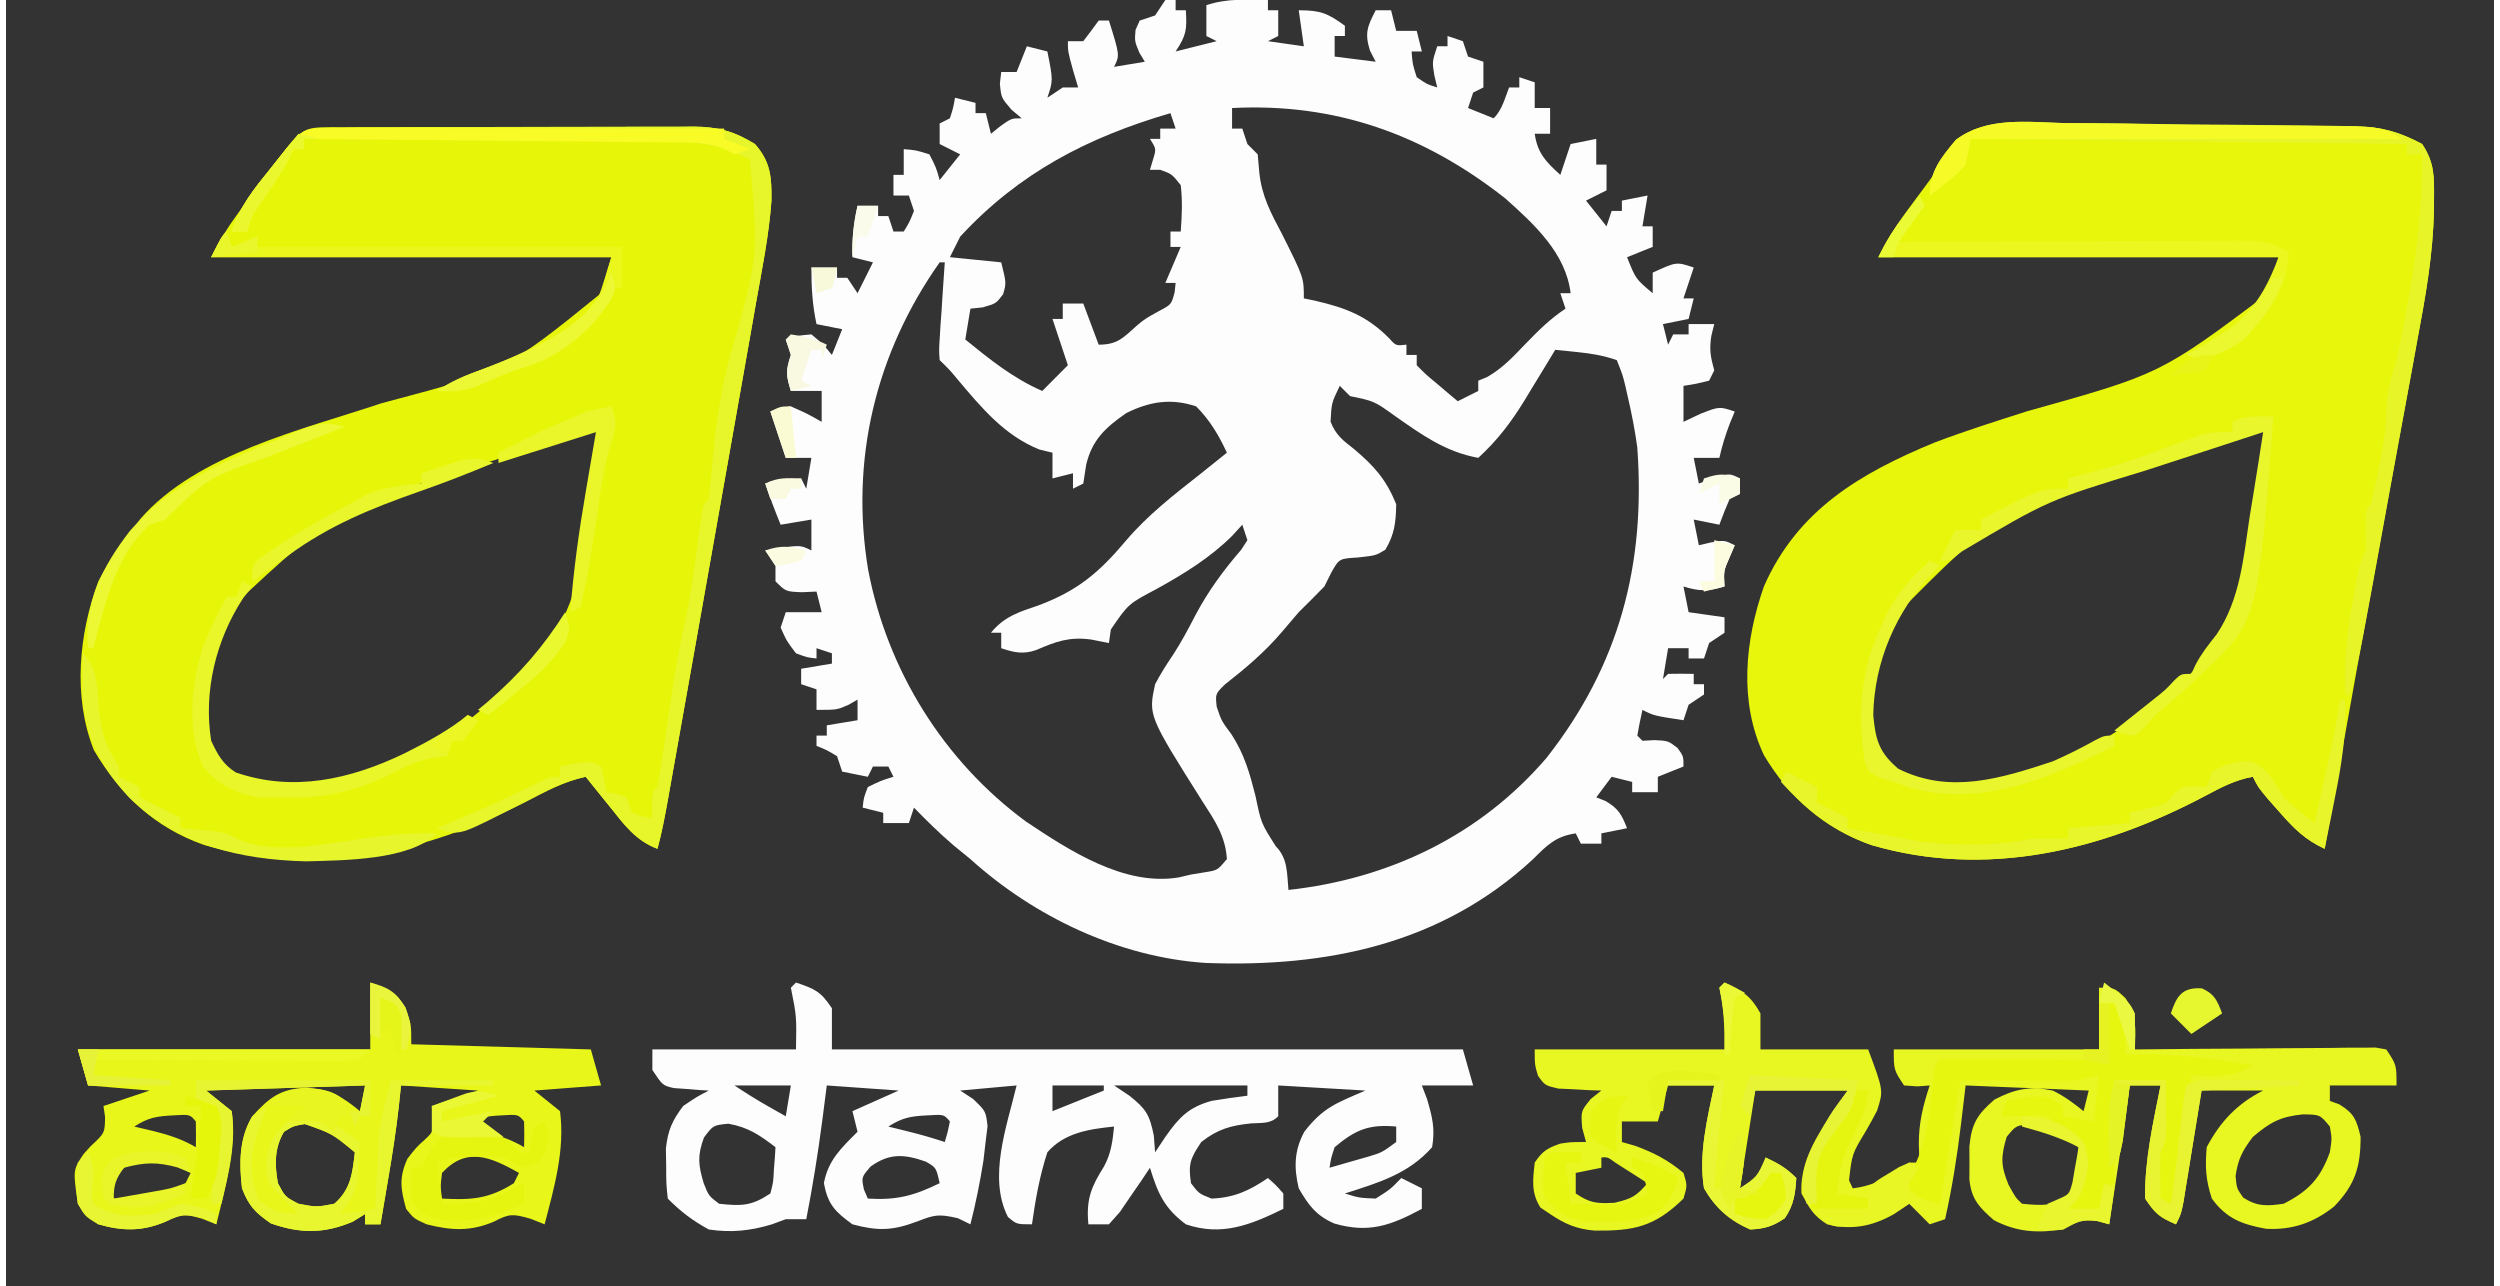 <?xml version="1.0" encoding="UTF-8"?>
<svg xmlns="http://www.w3.org/2000/svg" xmlns:xlink="http://www.w3.org/1999/xlink" width="208px" height="107px" viewBox="0 0 207 107" version="1.1">
<rect x="0" y="0" width="207" height="107" fill="#333333" stroke="none"/>
<g id="surface1">
<path style=" stroke:none;fill-rule:nonzero;fill:rgb(99.216%,99.216%,99.216%);fill-opacity:1;" d="M 96.457 0 C 96.738 0 97.02 0 97.312 0 C 97.312 0.281 97.312 0.566 97.312 0.855 C 97.594 0.855 97.875 0.855 98.164 0.855 C 98.25 2.445 98.23 2.898 97.312 4.281 C 98.438 3.996 99.566 3.715 100.727 3.426 C 100.305 3.211 100.305 3.211 99.871 2.996 C 99.871 2.148 99.871 1.301 99.871 0.43 C 101.57 -0.141 103.223 -0.031 104.992 0 C 104.992 0.281 104.992 0.566 104.992 0.855 C 105.277 0.855 105.559 0.855 105.848 0.855 C 105.848 1.562 105.848 2.27 105.848 2.996 C 105.566 3.137 105.285 3.277 104.992 3.426 C 105.98 3.566 106.965 3.707 107.98 3.852 C 107.77 2.367 107.77 2.367 107.555 0.855 C 109.375 0.855 109.957 1.098 111.395 2.141 C 111.395 2.422 111.395 2.703 111.395 2.996 C 111.113 2.996 110.832 2.996 110.543 2.996 C 110.543 3.562 110.543 4.125 110.543 4.707 C 111.668 4.848 112.797 4.992 113.957 5.137 C 113.719 4.672 113.719 4.672 113.477 4.199 C 113.023 2.734 113.273 2.191 113.957 0.855 C 114.379 0.855 114.801 0.855 115.238 0.855 C 115.449 1.703 115.449 1.703 115.664 2.566 C 116.227 2.566 116.789 2.566 117.371 2.566 C 117.582 3.414 117.582 3.414 117.797 4.281 C 117.516 4.281 117.234 4.281 116.945 4.281 C 117.023 5.328 117.023 5.328 117.371 6.422 C 118.211 7.004 118.211 7.004 119.078 7.277 C 119 6.949 118.918 6.621 118.84 6.285 C 118.652 5.137 118.652 5.137 119.078 3.852 C 119.359 3.852 119.641 3.852 119.934 3.852 C 119.934 3.57 119.934 3.285 119.934 2.996 C 120.355 3.137 120.777 3.277 121.211 3.426 C 121.352 3.848 121.492 4.27 121.641 4.707 C 122.062 4.848 122.484 4.992 122.918 5.137 C 122.918 5.844 122.918 6.547 122.918 7.277 C 122.637 7.418 122.355 7.559 122.066 7.703 C 121.926 8.129 121.785 8.551 121.641 8.988 C 122.344 9.27 123.047 9.555 123.773 9.844 C 124.477 9.137 124.699 8.195 125.055 7.277 C 125.336 7.277 125.617 7.277 125.906 7.277 C 125.906 6.992 125.906 6.711 125.906 6.422 C 126.328 6.562 126.754 6.703 127.188 6.848 C 127.188 7.555 127.188 8.262 127.188 8.988 C 127.609 8.988 128.031 8.988 128.469 8.988 C 128.469 9.695 128.469 10.402 128.469 11.129 C 128.047 11.129 127.621 11.129 127.188 11.129 C 127.418 12.754 128.129 13.469 129.32 14.551 C 129.746 13.281 129.746 13.281 130.176 11.984 C 130.879 11.844 131.582 11.703 132.309 11.555 C 132.309 12.262 132.309 12.969 132.309 13.695 C 132.59 13.695 132.871 13.695 133.164 13.695 C 133.164 14.402 133.164 15.109 133.164 15.836 C 132.598 16.117 132.035 16.402 131.457 16.691 C 132.301 17.75 132.301 17.75 133.164 18.832 C 133.305 18.41 133.445 17.984 133.59 17.547 C 133.871 17.547 134.152 17.547 134.441 17.547 C 134.441 17.266 134.441 16.984 134.441 16.691 C 135.5 16.48 135.5 16.48 136.578 16.266 C 136.438 17.113 136.297 17.957 136.152 18.832 C 136.434 18.832 136.715 18.832 137.004 18.832 C 137.004 19.398 137.004 19.961 137.004 20.543 C 136.301 20.828 135.594 21.109 134.871 21.398 C 135.59 23.211 135.59 23.211 137.004 24.395 C 137.004 23.832 137.004 23.266 137.004 22.684 C 138.977 21.773 138.977 21.773 140.418 22.258 C 139.996 23.527 139.996 23.527 139.566 24.824 C 139.848 24.824 140.129 24.824 140.418 24.824 C 140.277 25.391 140.137 25.953 139.992 26.535 C 138.934 26.746 138.934 26.746 137.859 26.965 C 138 27.527 138.141 28.094 138.285 28.676 C 138.426 28.395 138.566 28.109 138.711 27.82 C 139.133 27.82 139.555 27.82 139.992 27.82 C 139.992 27.539 139.992 27.254 139.992 26.965 C 140.695 26.965 141.398 26.965 142.125 26.965 C 142.047 27.281 141.969 27.598 141.887 27.926 C 141.699 29.102 141.82 29.699 142.125 30.816 C 141.984 31.098 141.844 31.383 141.699 31.672 C 140.605 31.941 140.605 31.941 139.566 32.102 C 139.566 33.09 139.566 34.078 139.566 35.098 C 140.031 34.875 140.5 34.656 140.98 34.426 C 142.551 33.812 142.551 33.812 143.832 34.238 C 143.699 34.559 143.57 34.875 143.434 35.203 C 143.062 36.168 142.777 37.086 142.551 38.094 C 141.848 38.094 141.145 38.094 140.418 38.094 C 140.559 38.797 140.699 39.504 140.844 40.23 C 141.25 40.082 141.656 39.934 142.074 39.777 C 143.406 39.375 143.406 39.375 144.262 39.805 C 144.262 40.227 144.262 40.652 144.262 41.09 C 143.836 41.301 143.836 41.301 143.406 41.516 C 143.098 42.219 142.812 42.934 142.551 43.656 C 141.848 43.516 141.145 43.375 140.418 43.227 C 140.559 43.934 140.699 44.641 140.844 45.367 C 141.18 45.289 141.516 45.211 141.859 45.129 C 142.98 44.941 142.98 44.941 143.832 45.367 C 143.691 45.695 143.551 46.02 143.406 46.359 C 142.906 47.504 142.906 47.504 142.98 48.793 C 141.676 49.211 140.867 49.211 139.566 48.793 C 139.707 49.5 139.848 50.203 139.992 50.934 C 140.977 51.074 141.965 51.215 142.98 51.359 C 142.98 51.785 142.98 52.207 142.98 52.645 C 142.559 52.926 142.133 53.207 141.699 53.5 C 141.559 53.922 141.418 54.348 141.273 54.785 C 140.852 54.785 140.426 54.785 139.992 54.785 C 139.992 54.5 139.992 54.219 139.992 53.93 C 139.43 53.93 138.863 53.93 138.285 53.93 C 138.145 54.777 138.004 55.621 137.859 56.496 C 138 56.355 138.141 56.215 138.285 56.066 C 138.996 56.051 139.707 56.051 140.418 56.066 C 140.418 56.352 140.418 56.633 140.418 56.926 C 140.699 56.926 140.98 56.926 141.273 56.926 C 141.273 57.207 141.273 57.488 141.273 57.781 C 140.852 58.062 140.426 58.344 139.992 58.637 C 139.852 59.059 139.711 59.484 139.566 59.922 C 137.109 59.547 137.109 59.547 136.152 59.062 C 135.988 59.773 135.848 60.488 135.723 61.203 C 135.863 61.344 136.004 61.488 136.152 61.633 C 136.484 61.613 136.82 61.598 137.164 61.578 C 138.285 61.633 138.285 61.633 139.059 62.219 C 139.566 62.914 139.566 62.914 139.566 63.773 C 138.508 64.195 138.508 64.195 137.43 64.629 C 137.43 65.051 137.43 65.477 137.43 65.91 C 136.727 65.91 136.023 65.91 135.297 65.91 C 135.297 65.629 135.297 65.348 135.297 65.055 C 134.734 64.914 134.172 64.773 133.59 64.629 C 133.168 65.191 132.746 65.758 132.309 66.34 C 132.574 66.445 132.836 66.551 133.109 66.66 C 134.168 67.285 134.422 67.785 134.871 68.906 C 134.164 69.051 133.461 69.191 132.734 69.336 C 132.734 69.617 132.734 69.902 132.734 70.191 C 132.172 70.191 131.609 70.191 131.027 70.191 C 130.887 69.91 130.746 69.629 130.602 69.336 C 128.938 69.574 128.199 70.332 127.027 71.504 C 119.406 78.562 109.891 80.5 99.82 80.117 C 92.625 79.648 85.543 76.277 80.238 71.477 C 79.77 71.09 79.297 70.707 78.824 70.324 C 77.668 69.328 76.605 68.293 75.543 67.195 C 75.402 67.621 75.262 68.043 75.117 68.48 C 74.414 68.48 73.711 68.48 72.984 68.48 C 72.984 68.199 72.984 67.914 72.984 67.625 C 72.422 67.484 71.855 67.34 71.277 67.195 C 71.355 66.395 71.355 66.395 71.703 65.484 C 72.797 64.949 72.797 64.949 73.836 64.629 C 73.625 64.203 73.625 64.203 73.41 63.773 C 72.988 63.773 72.566 63.773 72.129 63.773 C 71.988 64.055 71.848 64.336 71.703 64.629 C 71 64.488 70.293 64.344 69.57 64.199 C 69.43 63.777 69.289 63.352 69.141 62.914 C 68.289 62.398 68.289 62.398 67.434 62.059 C 67.434 61.777 67.434 61.496 67.434 61.203 C 67.715 61.203 68 61.203 68.289 61.203 C 68.289 60.922 68.289 60.641 68.289 60.348 C 69.133 60.207 69.98 60.066 70.848 59.922 C 70.848 59.355 70.848 58.789 70.848 58.207 C 70.602 58.348 70.355 58.492 70.102 58.637 C 69.141 59.062 69.141 59.062 67.434 59.062 C 67.434 58.5 67.434 57.934 67.434 57.352 C 67.012 57.211 66.59 57.07 66.156 56.926 C 66.156 56.5 66.156 56.078 66.156 55.641 C 67 55.5 67.844 55.359 68.715 55.211 C 68.715 54.93 68.715 54.648 68.715 54.355 C 68.293 54.215 67.871 54.074 67.434 53.93 C 67.434 54.211 67.434 54.492 67.434 54.785 C 66.66 54.703 66.66 54.703 65.727 54.355 C 64.953 53.34 64.953 53.34 64.449 52.215 C 64.59 51.793 64.73 51.367 64.875 50.934 C 65.859 50.934 66.848 50.934 67.863 50.934 C 67.723 50.367 67.582 49.801 67.434 49.219 C 67.031 49.238 66.625 49.254 66.207 49.273 C 64.875 49.219 64.875 49.219 64.02 48.363 C 64.02 47.941 64.02 47.516 64.02 47.078 C 63.738 46.656 63.457 46.234 63.168 45.797 C 66.047 45.316 66.047 45.316 67.008 45.797 C 67.008 44.949 67.008 44.102 67.008 43.227 C 65.742 43.441 65.742 43.441 64.449 43.656 C 63.988 42.52 63.555 41.395 63.168 40.23 C 64.645 40.02 64.645 40.02 66.156 39.805 C 66.297 40.086 66.438 40.367 66.582 40.66 C 66.723 39.812 66.863 38.965 67.008 38.094 C 66.305 38.094 65.602 38.094 64.875 38.094 C 64.449 36.809 64.02 35.523 63.594 34.238 C 64.289 33.945 64.289 33.945 65.301 33.812 C 66.688 34.426 66.688 34.426 67.863 35.098 C 67.863 34.25 67.863 33.402 67.863 32.527 C 67.016 32.527 66.172 32.527 65.301 32.527 C 64.902 31.238 64.855 30.875 65.301 29.531 C 65.16 29.109 65.02 28.684 64.875 28.246 C 65.836 27.926 65.836 27.926 67.008 27.82 C 67.996 28.648 67.996 28.648 68.715 29.531 C 68.996 28.824 69.277 28.121 69.57 27.391 C 68.863 27.25 68.16 27.109 67.434 26.965 C 67.086 25.352 67.008 23.906 67.008 22.258 C 67.711 22.258 68.418 22.258 69.141 22.258 C 69.141 22.539 69.141 22.82 69.141 23.113 C 69.426 23.113 69.707 23.113 69.996 23.113 C 70.277 23.535 70.559 23.961 70.848 24.395 C 71.273 23.547 71.695 22.699 72.129 21.828 C 71.566 21.688 71.004 21.547 70.422 21.398 C 70.379 19.906 70.516 18.578 70.848 17.121 C 71.414 17.121 71.977 17.121 72.559 17.121 C 72.559 17.402 72.559 17.684 72.559 17.977 C 72.84 17.977 73.121 17.977 73.41 17.977 C 73.551 18.398 73.691 18.824 73.836 19.262 C 74.117 19.262 74.402 19.262 74.691 19.262 C 75.172 18.477 75.172 18.477 75.543 17.547 C 75.402 17.125 75.262 16.699 75.117 16.266 C 74.695 16.266 74.273 16.266 73.836 16.266 C 73.836 15.699 73.836 15.133 73.836 14.551 C 74.117 14.551 74.402 14.551 74.691 14.551 C 74.691 13.848 74.691 13.141 74.691 12.41 C 75.703 12.492 75.703 12.492 76.824 12.84 C 77.387 13.938 77.387 13.938 77.68 14.98 C 78.242 14.273 78.805 13.566 79.387 12.84 C 78.82 12.559 78.258 12.273 77.68 11.984 C 77.68 11.418 77.68 10.855 77.68 10.273 C 77.961 10.129 78.242 9.988 78.531 9.844 C 78.809 8.977 78.809 8.977 78.957 8.133 C 79.523 8.273 80.086 8.414 80.664 8.559 C 80.664 8.844 80.664 9.125 80.664 9.414 C 80.949 9.414 81.23 9.414 81.52 9.414 C 81.73 10.262 81.73 10.262 81.945 11.129 C 82.211 10.918 82.473 10.703 82.746 10.484 C 83.652 9.844 83.652 9.844 84.508 9.844 C 84.227 9.605 83.945 9.367 83.652 9.121 C 82.801 8.133 82.801 8.133 82.691 6.953 C 82.727 6.637 82.766 6.32 82.801 5.992 C 83.223 5.992 83.645 5.992 84.082 5.992 C 84.363 5.285 84.645 4.578 84.934 3.852 C 85.496 3.992 86.062 4.133 86.641 4.281 C 87.121 6.688 87.121 6.688 86.641 8.133 C 87.062 7.848 87.484 7.566 87.922 7.277 C 88.344 7.277 88.766 7.277 89.203 7.277 C 88.992 6.562 88.992 6.562 88.773 5.832 C 88.348 4.281 88.348 4.281 88.348 3.426 C 88.77 3.426 89.195 3.426 89.629 3.426 C 90.066 2.863 90.492 2.293 90.91 1.711 C 91.191 1.711 91.473 1.711 91.762 1.711 C 92.668 4.602 92.668 4.602 92.191 5.562 C 93.457 5.352 93.457 5.352 94.75 5.137 C 94.602 4.891 94.453 4.641 94.297 4.387 C 93.898 3.426 93.898 3.426 93.977 2.488 C 94.148 2.105 94.148 2.105 94.324 1.711 C 94.746 1.57 95.168 1.43 95.605 1.285 C 95.887 0.859 96.168 0.438 96.457 0 Z M 102.008 8.988 C 102.008 9.555 102.008 10.117 102.008 10.699 C 102.289 10.699 102.57 10.699 102.859 10.699 C 103 11.125 103.141 11.547 103.285 11.984 C 103.566 12.266 103.852 12.551 104.141 12.84 C 104.184 13.336 104.227 13.828 104.273 14.34 C 104.469 16.297 105.242 17.738 106.156 19.457 C 107.98 23.098 107.98 23.098 107.98 24.824 C 108.285 24.887 108.59 24.949 108.902 25.016 C 111.477 25.617 113.215 26.266 115.094 28.16 C 115.641 28.773 115.641 28.773 116.516 28.676 C 116.516 28.957 116.516 29.242 116.516 29.531 C 116.801 29.531 117.082 29.531 117.371 29.531 C 117.371 29.816 117.371 30.098 117.371 30.387 C 118.133 31.16 118.133 31.16 119.078 31.941 C 119.395 32.211 119.711 32.48 120.039 32.758 C 120.285 32.965 120.531 33.172 120.785 33.383 C 121.348 33.102 121.914 32.82 122.492 32.527 C 122.492 32.246 122.492 31.965 122.492 31.672 C 122.73 31.574 122.969 31.477 123.211 31.379 C 124.484 30.656 125.348 29.73 126.359 28.676 C 127.469 27.527 128.422 26.566 129.75 25.68 C 129.609 25.258 129.465 24.832 129.32 24.395 C 129.602 24.395 129.887 24.395 130.176 24.395 C 129.773 21.051 127.137 18.645 124.723 16.492 C 117.934 11.16 110.582 8.551 102.008 8.988 Z M 96.883 9.414 C 90.016 11.422 84.293 14.371 79.387 19.688 C 79.105 20.254 78.82 20.816 78.531 21.398 C 79.941 21.543 81.348 21.684 82.801 21.828 C 83.227 23.539 83.227 23.539 82.961 24.477 C 82.375 25.254 82.375 25.254 81.254 25.574 C 80.918 25.609 80.582 25.645 80.238 25.68 C 80.098 26.527 79.957 27.375 79.812 28.246 C 81.859 29.91 83.789 31.469 86.215 32.527 C 86.918 31.82 87.621 31.117 88.348 30.387 C 87.715 28.48 87.715 28.48 87.066 26.535 C 87.352 26.535 87.633 26.535 87.922 26.535 C 87.922 26.113 87.922 25.688 87.922 25.254 C 88.484 25.254 89.047 25.254 89.629 25.254 C 90.051 26.383 90.473 27.512 90.91 28.676 C 92.488 28.676 92.941 28.109 94.086 27.09 C 94.75 26.535 94.75 26.535 95.949 25.867 C 96.957 25.336 96.957 25.336 97.23 24.316 C 97.258 24.059 97.285 23.805 97.312 23.539 C 97.031 23.539 96.746 23.539 96.457 23.539 C 96.879 22.551 97.305 21.562 97.738 20.543 C 97.457 20.543 97.176 20.543 96.883 20.543 C 96.883 20.121 96.883 19.695 96.883 19.262 C 97.168 19.262 97.449 19.262 97.738 19.262 C 97.836 17.961 97.891 16.703 97.738 15.406 C 97.008 14.484 97.008 14.484 96.031 14.125 C 95.75 14.125 95.469 14.125 95.176 14.125 C 95.297 13.727 95.297 13.727 95.418 13.32 C 95.707 12.395 95.707 12.395 95.176 11.555 C 95.461 11.555 95.742 11.555 96.031 11.555 C 96.031 11.273 96.031 10.992 96.031 10.699 C 96.453 10.699 96.875 10.699 97.312 10.699 C 97.102 10.062 97.102 10.062 96.883 9.414 Z M 77.68 21.828 C 72.348 29.387 70.211 38.289 71.73 47.402 C 73.316 55.754 78.016 63.32 84.855 68.348 C 88.457 70.754 93.043 73.762 97.574 73 C 97.91 72.922 98.246 72.844 98.59 72.762 C 99.16 72.668 99.16 72.668 99.738 72.574 C 100.801 72.406 100.801 72.406 101.578 71.477 C 101.461 69.566 100.57 68.266 99.551 66.688 C 95.039 59.531 95.039 59.531 95.605 56.926 C 96.055 56.066 96.559 55.273 97.105 54.469 C 97.801 53.402 98.379 52.305 98.965 51.172 C 100.035 49.16 101.281 47.461 102.766 45.742 C 103.023 45.344 103.023 45.344 103.285 44.941 C 103.145 44.516 103.004 44.094 102.859 43.656 C 102.586 43.957 102.312 44.258 102.031 44.566 C 100.199 46.398 97.977 47.762 95.719 49.008 C 93.379 50.242 93.379 50.242 91.922 52.375 C 91.871 52.746 91.816 53.117 91.762 53.5 C 91.27 53.402 90.777 53.305 90.27 53.207 C 88.473 52.965 87.348 53.371 85.715 54.082 C 84.641 54.457 83.859 54.293 82.801 53.93 C 82.801 53.504 82.801 53.082 82.801 52.645 C 82.52 52.645 82.238 52.645 81.945 52.645 C 83.055 51.289 84.266 50.922 85.895 50.371 C 89.145 49.156 90.945 47.637 93.148 45.02 C 94.996 42.836 97.207 41.137 99.445 39.375 C 100.156 38.805 100.867 38.234 101.578 37.664 C 100.891 36.195 100.168 34.961 99.02 33.812 C 96.93 33.113 95.148 33.402 93.195 34.375 C 91.473 35.578 90.359 36.59 89.867 38.68 C 89.75 39.449 89.75 39.449 89.629 40.23 C 89.207 40.445 89.207 40.445 88.773 40.66 C 88.773 40.234 88.773 39.812 88.773 39.375 C 87.93 39.586 87.93 39.586 87.066 39.805 C 87.066 39.098 87.066 38.391 87.066 37.664 C 86.707 37.574 86.348 37.488 85.973 37.398 C 83.062 36.23 81.156 33.918 79.164 31.559 C 78.516 30.777 78.516 30.777 77.68 29.961 C 77.621 29.117 77.621 29.117 77.688 28.098 C 77.711 27.734 77.73 27.371 77.754 26.992 C 77.781 26.613 77.809 26.234 77.84 25.84 C 77.875 25.266 77.875 25.266 77.91 24.676 C 77.973 23.727 78.035 22.777 78.105 21.828 C 77.965 21.828 77.824 21.828 77.68 21.828 Z M 128.895 29.105 C 128.469 29.809 128.469 29.809 128.035 30.527 C 127.656 31.148 127.273 31.773 126.895 32.395 C 126.707 32.703 126.523 33.012 126.332 33.328 C 125.207 35.156 124.074 36.645 122.492 38.094 C 119.758 37.594 117.824 36.195 115.566 34.613 C 113.836 33.371 113.836 33.371 111.824 32.957 C 111.539 32.672 111.258 32.391 110.969 32.102 C 110.281 33.531 110.281 33.531 110.203 35.082 C 110.641 36.207 111.223 36.633 112.168 37.371 C 113.848 38.789 114.828 39.898 115.664 41.945 C 115.641 43.453 115.531 44.445 114.758 45.742 C 113.957 46.223 113.957 46.223 112.461 46.383 C 110.922 46.48 110.922 46.48 110.277 47.613 C 110.082 48.004 109.887 48.391 109.688 48.793 C 108.988 49.516 108.273 50.227 107.555 50.934 C 107.09 51.473 106.629 52.016 106.168 52.562 C 104.742 54.238 103.148 55.59 101.418 56.941 C 100.617 57.727 100.617 57.727 100.727 58.793 C 101.125 59.977 101.125 59.977 101.965 61.105 C 103.035 62.762 103.469 64.312 103.953 66.207 C 104.43 68.5 104.43 68.5 105.648 70.41 C 106.66 71.441 106.57 72.656 106.699 74.043 C 115.066 73.125 122.633 69.512 128.172 63.055 C 134.234 55.336 136.43 46.965 135.723 37.234 C 135.535 35.836 135.27 34.465 134.949 33.09 C 134.879 32.781 134.809 32.469 134.738 32.148 C 134.508 31.199 134.508 31.199 134.016 29.961 C 132.867 29.574 131.93 29.414 130.734 29.293 C 130.219 29.238 130.219 29.238 129.691 29.184 C 129.426 29.156 129.164 29.129 128.895 29.105 Z M 128.895 29.105 "/>
<path style=" stroke:none;fill-rule:nonzero;fill:rgb(90.588%,96.471%,3.922%);fill-opacity:1;" d="M 165.734 10.578 C 166.207 10.582 166.207 10.582 166.688 10.582 C 167.188 10.578 167.188 10.578 167.695 10.574 C 168.801 10.57 169.902 10.57 171.008 10.57 C 171.773 10.57 172.539 10.566 173.309 10.566 C 174.918 10.562 176.527 10.562 178.137 10.566 C 180.195 10.566 182.254 10.559 184.312 10.551 C 185.898 10.543 187.484 10.543 189.07 10.543 C 189.828 10.543 190.586 10.543 191.344 10.539 C 192.41 10.531 193.473 10.535 194.539 10.539 C 195.004 10.535 195.004 10.535 195.48 10.531 C 197.664 10.555 199.129 10.969 201.023 11.984 C 202.062 13.543 202.023 14.715 202.008 16.523 C 202.004 16.844 202.004 17.168 202 17.5 C 201.934 21.062 201.34 24.48 200.676 27.969 C 200.551 28.668 200.422 29.367 200.297 30.066 C 199.965 31.895 199.625 33.719 199.281 35.547 C 198.945 37.348 198.617 39.148 198.289 40.949 C 197.832 43.453 197.371 45.957 196.91 48.461 C 195.992 53.422 195.098 58.387 194.211 63.355 C 194.113 63.91 194.113 63.91 194.012 64.477 C 193.645 66.523 193.281 68.57 192.914 70.621 C 191.301 69.875 190.387 68.969 189.207 67.625 C 188.871 67.246 188.535 66.863 188.188 66.473 C 187.367 65.484 187.367 65.484 186.941 64.629 C 185.484 64.879 184.297 65.516 183 66.203 C 174.383 70.777 164.766 73.117 155.188 70.301 C 151.277 68.934 148.379 66.383 146.258 62.828 C 144.164 58.402 144.676 53.301 146.258 48.793 C 149.047 42.426 154.297 39.355 160.477 36.809 C 163.008 35.852 165.586 35.035 168.16 34.215 C 179.254 31.117 179.254 31.117 188.219 24.395 C 188.504 23.406 188.785 22.418 189.074 21.398 C 178.09 21.398 167.102 21.398 155.785 21.398 C 156.461 20.043 157.109 18.98 157.996 17.773 C 158.262 17.414 158.523 17.059 158.793 16.688 C 159.207 16.133 159.207 16.133 159.625 15.57 C 159.898 15.195 160.172 14.824 160.453 14.438 C 163.285 10.605 163.285 10.605 165.734 10.578 Z M 180.43 37.918 C 179.605 38.191 178.781 38.461 177.953 38.73 C 165.805 42.543 165.805 42.543 157.062 51.359 C 155.312 55.215 154.289 58.828 155.785 62.914 C 157.543 64.777 159.445 65.371 161.945 65.645 C 168.664 65.426 174.66 62 179.684 57.781 C 180.035 57.512 180.387 57.242 180.75 56.969 C 184.379 53.918 185.793 50.355 186.512 45.797 C 186.664 44.918 186.812 44.035 186.965 43.156 C 187.398 40.617 187.812 38.07 188.219 35.523 C 185.816 35.523 182.719 37.164 180.43 37.918 Z M 180.43 37.918 "/>
<path style=" stroke:none;fill-rule:nonzero;fill:rgb(90.588%,96.471%,3.529%);fill-opacity:1;" d="M 27.055 10.578 C 27.375 10.582 27.695 10.582 28.023 10.582 C 28.359 10.582 28.699 10.578 29.047 10.574 C 30.164 10.57 31.285 10.57 32.402 10.57 C 33.18 10.57 33.957 10.566 34.734 10.566 C 36.367 10.562 38 10.562 39.633 10.566 C 41.719 10.566 43.809 10.559 45.898 10.551 C 47.504 10.543 49.109 10.543 50.719 10.543 C 51.488 10.543 52.258 10.543 53.027 10.539 C 54.105 10.531 55.184 10.535 56.262 10.539 C 56.578 10.539 56.895 10.535 57.223 10.531 C 59.234 10.551 60.602 10.926 62.312 11.984 C 63.629 13.477 63.711 14.766 63.684 16.715 C 63.477 19.586 62.898 22.422 62.391 25.254 C 62.266 25.977 62.137 26.699 62.012 27.422 C 61.676 29.328 61.336 31.234 61 33.141 C 60.664 35.016 60.336 36.891 60.004 38.766 C 59.281 42.867 58.555 46.969 57.824 51.066 C 57.613 52.246 57.402 53.426 57.195 54.605 C 56.848 56.555 56.5 58.508 56.152 60.461 C 56.02 61.199 55.891 61.934 55.758 62.672 C 55.578 63.688 55.395 64.703 55.215 65.719 C 55.16 66.02 55.109 66.316 55.055 66.625 C 54.812 67.969 54.559 69.301 54.203 70.621 C 52.402 69.953 51.418 68.602 50.258 67.141 C 50.059 66.902 49.863 66.66 49.664 66.41 C 49.184 65.82 48.703 65.223 48.23 64.629 C 46.434 65.027 44.914 65.844 43.293 66.688 C 34.836 70.984 25.793 73.043 16.477 70.301 C 12.387 68.871 9.492 66.129 7.309 62.406 C 5.555 58.016 6.051 52.723 7.684 48.363 C 8.422 46.977 9.281 45.75 10.242 44.512 C 10.551 44.07 10.859 43.629 11.176 43.176 C 15.895 37.754 24.691 35.746 31.262 33.543 C 41.609 30.801 41.609 30.801 49.508 24.395 C 49.789 23.406 50.074 22.418 50.363 21.398 C 39.375 21.398 28.391 21.398 17.07 21.398 C 17.75 20.043 18.398 18.98 19.285 17.773 C 19.551 17.414 19.812 17.059 20.082 16.688 C 20.492 16.133 20.492 16.133 20.914 15.57 C 21.188 15.195 21.461 14.824 21.742 14.438 C 24.57 10.605 24.57 10.605 27.055 10.578 Z M 49.082 35.523 C 46.637 36.316 44.195 37.113 41.754 37.918 C 40.926 38.191 40.094 38.461 39.266 38.73 C 27.562 42.355 27.562 42.355 18.777 50.508 C 17.035 54.012 16.016 57.707 16.645 61.633 C 17.652 63.645 18.734 64.551 20.832 65.352 C 26.926 66.223 32.84 63.836 37.816 60.449 C 38.754 59.73 39.652 58.98 40.547 58.207 C 40.84 57.977 41.133 57.742 41.434 57.504 C 45.844 53.898 47.434 50.121 48.293 44.645 C 48.445 43.672 48.613 42.703 48.781 41.734 C 48.887 41.113 48.992 40.492 49.098 39.871 C 49.168 39.438 49.168 39.438 49.242 38.996 C 49.453 37.641 49.523 36.852 49.082 35.523 Z M 49.082 35.523 "/>
<path style=" stroke:none;fill-rule:nonzero;fill:rgb(90.98%,96.471%,12.941%);fill-opacity:1;" d="M 142.98 81.746 C 144.418 82.344 145.219 82.93 145.969 84.316 C 145.969 85.305 145.969 86.293 145.969 87.312 C 148.926 87.312 151.883 87.312 154.93 87.312 C 156.211 90.734 156.211 90.734 155.668 92.414 C 155.379 92.969 155.082 93.512 154.77 94.055 C 153.586 96.008 153.586 96.008 153.34 98.207 C 153.441 98.426 153.543 98.645 153.648 98.867 C 155.586 98.641 156.758 97.824 158.344 96.727 C 158.625 96.727 158.906 96.727 159.199 96.727 C 159.18 96.227 159.164 95.723 159.145 95.203 C 159.137 93.422 159.492 91.992 160.051 90.309 C 159.551 90.348 159.551 90.348 159.039 90.387 C 158.668 90.363 158.297 90.336 157.918 90.309 C 157.062 89.023 157.062 89.023 157.062 87.312 C 162.699 87.312 168.332 87.312 174.137 87.312 C 174.137 85.617 174.137 83.922 174.137 82.176 C 175.418 82.176 175.418 82.176 176.352 83.059 C 177.293 84.594 177.184 85.543 177.125 87.312 C 177.383 87.309 177.645 87.305 177.91 87.305 C 180.613 87.273 183.312 87.254 186.012 87.242 C 187.02 87.234 188.027 87.227 189.039 87.215 C 190.484 87.199 191.934 87.191 193.379 87.188 C 193.832 87.18 194.285 87.172 194.75 87.168 C 195.379 87.168 195.379 87.168 196.02 87.168 C 196.574 87.16 196.574 87.16 197.141 87.156 C 197.586 87.234 197.586 87.234 198.039 87.312 C 198.891 88.598 198.891 88.598 198.891 90.309 C 197.059 90.309 195.23 90.309 193.344 90.309 C 193.344 90.73 193.344 91.156 193.344 91.594 C 193.605 91.688 193.871 91.785 194.141 91.887 C 195.379 92.652 195.566 93.172 195.902 94.59 C 195.902 97.086 195.449 98.559 193.711 100.371 C 192.004 101.734 190.219 102.355 188.035 102.234 C 186.074 101.879 184.738 101.395 183.527 99.723 C 183.012 98.176 182.961 97.074 183.098 95.445 C 184.215 93.328 185.648 91.812 187.793 90.734 C 186.105 90.734 184.414 90.734 182.672 90.734 C 182.555 91.469 182.438 92.199 182.312 92.953 C 182.156 93.906 182 94.863 181.844 95.82 C 181.766 96.301 181.691 96.785 181.609 97.281 C 181.535 97.742 181.457 98.203 181.379 98.676 C 181.277 99.316 181.277 99.316 181.172 99.969 C 180.965 101.008 180.965 101.008 180.539 101.863 C 179.188 101.277 178.836 101.012 177.977 99.723 C 177.914 96.578 178.648 93.379 179.258 90.309 C 178.414 90.309 177.566 90.309 176.695 90.309 C 176.645 90.676 176.594 91.043 176.539 91.422 C 176.047 94.906 175.531 98.387 174.988 101.863 C 174.672 101.777 174.355 101.688 174.031 101.598 C 172.672 101.41 172.316 101.652 171.148 102.293 C 168.992 102.598 167.332 102.527 165.387 101.516 C 164.152 100.434 163.512 99.77 163.352 98.105 C 163.355 97.66 163.355 97.215 163.359 96.754 C 163.355 96.086 163.355 96.086 163.352 95.406 C 163.527 93.5 163.996 92.727 165.441 91.484 C 167.16 90.59 168.395 90.344 170.293 90.734 C 171.273 91.219 171.996 91.758 172.855 92.449 C 172.996 91.883 173.137 91.316 173.281 90.734 C 169.902 90.594 166.523 90.453 163.039 90.309 C 162.914 91.352 162.793 92.391 162.664 93.465 C 162.34 96.148 161.926 98.797 161.332 101.438 C 160.699 101.648 160.699 101.648 160.051 101.863 C 159.488 101.301 158.926 100.734 158.344 100.152 C 157.93 100.434 157.516 100.719 157.09 101.008 C 155.266 102.039 153.57 102.367 151.516 101.863 C 150.344 101.109 150.082 100.586 149.383 99.297 C 149.195 96.027 151.492 93.344 153.223 90.734 C 150.688 90.734 148.152 90.734 145.539 90.734 C 145.117 93.418 144.695 96.102 144.262 98.867 C 146.035 97.785 146.035 97.785 146.395 96.301 C 147.445 96.793 148.121 97.176 148.953 98.012 C 148.871 99.328 148.746 100.262 147.996 101.355 C 146.996 102.035 146.324 102.234 145.113 102.293 C 143.367 101.523 142.234 100.512 141.273 98.867 C 140.809 96.02 141.543 93.094 142.125 90.309 C 140.859 90.309 139.59 90.309 138.285 90.309 C 138.004 91.297 137.723 92.285 137.43 93.305 C 136.445 93.305 135.461 93.305 134.441 93.305 C 134.441 93.867 134.441 94.434 134.441 95.016 C 134.812 95.121 135.184 95.227 135.562 95.336 C 137.121 95.914 138.285 96.516 139.566 97.586 C 139.887 98.629 139.887 98.629 139.566 99.723 C 137.164 102.078 135.43 102.418 132.195 102.387 C 130.699 102.266 129.707 101.848 128.469 101.008 C 128.07 100.742 128.07 100.742 127.668 100.473 C 126.871 99.23 127.035 98.156 127.188 96.727 C 127.824 95.773 128.246 95.52 129.32 95.148 C 130.176 95.016 130.176 95.016 131.457 95.016 C 131.352 94.629 131.246 94.238 131.137 93.84 C 131.027 92.449 131.027 92.449 131.855 91.43 C 132.145 91.203 132.438 90.973 132.734 90.734 C 132.242 90.719 132.242 90.719 131.738 90.703 C 131.312 90.68 130.883 90.652 130.441 90.629 C 129.805 90.598 129.805 90.598 129.152 90.57 C 128.043 90.309 128.043 90.309 127.465 89.512 C 127.188 88.598 127.188 88.598 127.188 87.312 C 132.398 87.312 137.609 87.312 142.98 87.312 C 142.98 85.293 142.934 84.031 142.551 82.176 C 142.695 82.035 142.836 81.895 142.98 81.746 Z M 186.941 94.59 C 186.074 95.719 185.699 96.441 185.5 97.852 C 185.594 98.871 185.594 98.871 186.141 99.645 C 187.34 100.406 188.102 100.344 189.5 100.152 C 191.57 99.094 192.543 98.059 193.344 95.871 C 193.52 94.73 193.52 94.73 193.344 93.73 C 192.523 92.734 192.523 92.734 191.102 92.715 C 189.211 92.906 188.387 93.367 186.941 94.59 Z M 166.453 94.59 C 165.969 96.234 165.949 96.969 166.613 98.574 C 167.203 99.652 167.203 99.652 167.734 100.152 C 169.363 100.305 170.363 100.383 171.762 99.484 C 172.699 98.016 172.734 97.152 172.43 95.445 C 171.117 94.223 170.262 93.777 168.48 93.57 C 167.246 93.621 167.246 93.621 166.453 94.59 Z M 132.734 96.301 C 132.734 96.582 132.734 96.863 132.734 97.156 C 132.031 97.297 131.328 97.438 130.602 97.586 C 130.602 98.148 130.602 98.715 130.602 99.297 C 131.785 100.102 132.367 100.148 133.828 100.07 C 135.312 99.719 135.621 99.523 136.578 98.441 C 136.02 98.082 135.457 97.727 134.898 97.371 C 134.586 97.172 134.273 96.973 133.953 96.77 C 133.254 96.262 133.254 96.262 132.734 96.301 Z M 132.734 96.301 "/>
<path style=" stroke:none;fill-rule:nonzero;fill:rgb(99.216%,99.216%,99.216%);fill-opacity:1;" d="M 65.727 81.746 C 67.285 82.281 67.77 82.465 68.715 83.887 C 68.715 85.02 68.715 86.148 68.715 87.312 C 86.039 87.312 103.363 87.312 121.211 87.312 C 121.637 88.797 121.637 88.797 122.066 90.309 C 120.656 90.309 119.25 90.309 117.797 90.309 C 117.938 90.68 118.078 91.051 118.227 91.43 C 118.668 92.934 118.914 93.895 118.652 95.445 C 116.691 97.676 114.168 98.41 111.395 99.297 C 112.574 99.664 112.574 99.664 113.957 99.723 C 115.18 98.949 115.18 98.949 116.09 98.012 C 116.652 98.293 117.219 98.578 117.797 98.867 C 117.797 99.434 117.797 99.996 117.797 100.578 C 115.199 101.973 113.383 102.625 110.516 101.797 C 109 101.137 108.375 100.281 107.555 98.867 C 107.145 97.148 107.172 95.719 108.027 94.148 C 109.582 92.164 110.578 91.82 113.102 90.734 C 110.707 90.594 108.312 90.453 105.848 90.309 C 105.848 91.156 105.848 92.004 105.848 92.875 C 105.191 93.531 104.516 93.402 103.605 93.465 C 101.922 93.637 100.805 93.941 99.445 95.016 C 98.527 96.395 98.352 96.84 98.59 98.441 C 99.25 99.309 99.25 99.309 100.301 99.723 C 102.188 99.645 103.441 99.066 104.992 98.012 C 105.633 98.574 105.633 98.574 106.273 99.297 C 106.273 99.719 106.273 100.145 106.273 100.578 C 103.547 101.91 101.156 102.883 98.164 101.863 C 96.348 100.504 95.832 99.281 95.176 97.156 C 94.949 97.496 94.723 97.836 94.492 98.188 C 94.188 98.621 93.887 99.059 93.578 99.512 C 93.133 100.164 93.133 100.164 92.676 100.836 C 92.375 101.176 92.074 101.516 91.762 101.863 C 91.199 101.863 90.637 101.863 90.055 101.863 C 89.852 99.781 90.289 98.746 91.355 97.047 C 91.938 95.98 92.074 94.93 92.191 93.73 C 90.125 93.934 88.047 94.246 86.641 95.871 C 85.996 97.84 85.648 99.816 85.359 101.863 C 84.082 101.863 84.082 101.863 83.359 101.25 C 81.68 97.957 83.277 93.68 84.082 90.309 C 81.758 90.52 81.758 90.52 79.387 90.734 C 79.738 90.965 80.09 91.191 80.453 91.426 C 81.52 92.449 81.52 92.449 81.664 93.695 C 81.609 94.16 81.551 94.621 81.492 95.098 C 81.406 95.828 81.406 95.828 81.32 96.578 C 81.035 98.367 80.684 100.105 80.238 101.863 C 79.895 101.695 79.551 101.527 79.199 101.355 C 77.598 100.988 77.266 101.062 75.812 101.625 C 73.766 102.395 72.547 102.434 70.422 101.863 C 68.969 100.801 68.383 100.223 68.047 98.441 C 68.41 96.504 69.5 95.516 70.848 94.16 C 70.637 93.312 70.637 93.312 70.422 92.449 C 71.691 91.883 72.957 91.316 74.266 90.734 C 71.305 90.523 71.305 90.523 68.289 90.309 C 68.164 91.27 68.043 92.23 67.914 93.223 C 67.555 95.977 67.113 98.707 66.582 101.438 C 66.02 101.438 65.453 101.438 64.875 101.438 C 64.305 101.648 64.305 101.648 63.727 101.863 C 61.93 102.406 60.332 102.574 58.473 102.293 C 57.109 101.547 56.148 100.816 55.059 99.723 C 54.93 98.5 54.93 98.5 54.926 97.023 C 54.918 96.539 54.91 96.055 54.902 95.555 C 55.074 94.027 55.422 93.242 56.34 92.02 C 57.484 91.246 57.484 91.246 58.473 90.734 C 58.203 90.719 57.938 90.703 57.66 90.688 C 57.312 90.66 56.965 90.633 56.605 90.602 C 56.258 90.578 55.91 90.551 55.555 90.527 C 54.633 90.309 54.633 90.309 53.777 89.023 C 53.777 88.461 53.777 87.895 53.777 87.312 C 57.723 87.312 61.664 87.312 65.727 87.312 C 65.777 84.559 65.777 84.559 65.301 82.176 C 65.441 82.035 65.582 81.895 65.727 81.746 Z M 60.605 90.309 C 61.547 90.938 62.477 91.516 63.461 92.074 C 63.926 92.34 64.395 92.602 64.875 92.875 C 65.016 92.027 65.156 91.18 65.301 90.309 C 63.75 90.309 62.203 90.309 60.605 90.309 Z M 87.066 90.309 C 87.066 91.016 87.066 91.719 87.066 92.449 C 88.477 91.883 89.887 91.316 91.336 90.734 C 91.336 90.594 91.336 90.453 91.336 90.309 C 89.926 90.309 88.52 90.309 87.066 90.309 Z M 92.191 90.309 C 92.824 90.73 92.824 90.73 93.469 91.164 C 94.832 92.25 95.148 92.73 95.496 94.48 C 95.531 94.941 95.566 95.398 95.605 95.871 C 95.887 95.449 96.168 95.023 96.457 94.59 C 97.598 92.969 98.379 92.129 100.301 91.594 C 101.293 91.43 102.289 91.281 103.285 91.164 C 103.285 90.883 103.285 90.598 103.285 90.309 C 99.625 90.309 95.961 90.309 92.191 90.309 Z M 73.41 93.73 C 73.949 93.863 74.484 93.996 75.039 94.133 C 76.082 94.391 77.082 94.676 78.105 95.016 C 78.355 94.184 78.355 94.184 78.531 93.305 C 78.039 92.715 78.039 92.715 76.691 92.797 C 75.27 92.867 74.582 92.98 73.41 93.73 Z M 58.07 94.641 C 57.516 96.148 57.59 96.91 58.047 98.441 C 58.461 99.492 58.461 99.492 59.324 100.152 C 61.195 100.352 62.012 100.352 63.594 99.297 C 63.84 98.355 63.84 98.355 63.887 97.316 C 63.914 96.965 63.945 96.617 63.973 96.258 C 63.988 95.988 64.004 95.719 64.02 95.445 C 62.703 94.438 61.742 93.781 60.098 93.492 C 58.836 93.621 58.836 93.621 58.07 94.641 Z M 110.543 95.445 C 110.246 96.332 110.246 96.332 110.117 97.156 C 110.801 96.961 111.484 96.766 112.168 96.566 C 112.551 96.457 112.934 96.348 113.324 96.238 C 114.473 95.891 114.473 95.891 115.664 95.016 C 115.664 94.594 115.664 94.168 115.664 93.73 C 113.418 93.516 112.27 93.992 110.543 95.445 Z M 71.941 97.051 C 71.164 97.949 71.164 97.949 71.383 98.977 C 71.488 99.223 71.594 99.469 71.703 99.723 C 74.117 99.871 75.559 99.48 77.68 98.441 C 77.391 97.145 77.391 97.145 76.531 96.648 C 74.75 96.02 73.508 95.926 71.941 97.051 Z M 71.941 97.051 "/>
<path style=" stroke:none;fill-rule:nonzero;fill:rgb(90.98%,96.471%,9.804%);fill-opacity:1;" d="M 30.305 81.746 C 32.438 82.605 32.438 82.605 33.211 83.836 C 33.719 85.172 33.719 85.172 33.719 86.883 C 41.113 87.098 41.113 87.098 48.656 87.312 C 49.078 88.797 49.078 88.797 49.508 90.309 C 47.68 90.449 45.848 90.59 43.961 90.734 C 44.664 91.301 45.371 91.867 46.094 92.449 C 46.508 95.699 45.629 98.723 44.812 101.863 C 44.426 101.711 44.035 101.555 43.637 101.398 C 42.191 100.992 41.895 100.957 40.625 101.625 C 38.664 102.473 37.051 102.383 34.996 101.863 C 33.93 101.383 33.93 101.383 33.289 100.578 C 32.832 98.918 32.68 97.992 33.398 96.406 C 34.145 95.445 34.145 95.445 34.863 94.801 C 35.543 94.156 35.543 94.156 35.504 93.008 C 35.477 92.684 35.453 92.355 35.426 92.02 C 36.691 91.598 37.961 91.172 39.266 90.734 C 37.152 90.594 35.039 90.453 32.863 90.309 C 32.809 90.859 32.75 91.41 32.691 91.977 C 32.457 94.082 32.129 96.164 31.77 98.254 C 31.68 98.777 31.68 98.777 31.59 99.312 C 31.445 100.164 31.301 101.016 31.156 101.863 C 30.734 101.863 30.312 101.863 29.875 101.863 C 29.875 101.582 29.875 101.301 29.875 101.008 C 29.531 101.219 29.191 101.434 28.836 101.648 C 26.457 102.656 24.465 102.641 22.035 101.785 C 20.723 100.875 20.215 100.359 19.633 98.867 C 19.395 96.781 19.371 94.707 20.488 92.875 C 21.918 91.301 22.824 90.598 24.969 90.496 C 26.91 90.598 27.965 91.227 29.449 92.449 C 29.59 91.742 29.73 91.035 29.875 90.309 C 23.328 90.52 23.328 90.52 16.645 90.734 C 17.348 91.301 18.055 91.867 18.781 92.449 C 19.246 95.621 18.223 98.785 17.5 101.863 C 17.109 101.711 16.723 101.555 16.32 101.398 C 14.875 100.992 14.578 100.957 13.312 101.625 C 11.359 102.465 9.723 102.441 7.684 101.863 C 6.59 101.195 6.59 101.195 5.977 100.152 C 5.566 97.336 5.566 97.336 6.457 96.012 C 6.648 95.797 6.844 95.582 7.043 95.363 C 8.219 94.273 8.219 94.273 8.242 92.93 C 8.199 92.629 8.156 92.328 8.109 92.02 C 9.375 91.598 10.645 91.172 11.949 90.734 C 10.262 90.594 8.57 90.453 6.828 90.309 C 6.547 89.32 6.266 88.332 5.977 87.312 C 14.004 87.312 22.031 87.312 30.305 87.312 C 30.305 85.477 30.305 83.641 30.305 81.746 Z M 10.672 93.73 C 11.199 93.855 11.727 93.98 12.27 94.105 C 13.539 94.422 14.652 94.777 15.793 95.445 C 15.809 94.73 15.809 94.016 15.793 93.305 C 15.297 92.715 15.297 92.715 13.949 92.797 C 12.527 92.867 11.84 92.98 10.672 93.73 Z M 37.984 93.73 C 38.516 93.855 39.043 93.98 39.586 94.105 C 40.855 94.422 41.969 94.777 43.105 95.445 C 43.125 94.73 43.125 94.016 43.105 93.305 C 42.613 92.715 42.613 92.715 41.266 92.797 C 39.844 92.867 39.156 92.98 37.984 93.73 Z M 23.129 94.16 C 22.316 95.531 22.352 96.914 22.621 98.441 C 23.219 99.574 23.219 99.574 24.328 100.152 C 25.84 100.438 25.84 100.438 27.316 100.152 C 28.684 98.961 28.824 97.625 29.023 95.871 C 27.129 94.312 27.129 94.312 24.863 93.52 C 23.902 93.684 23.902 93.684 23.129 94.16 Z M 8.535 98.441 C 8.676 98.863 8.816 99.289 8.961 99.723 C 11.359 99.848 12.848 99.77 14.938 98.441 C 15.078 98.156 15.219 97.875 15.363 97.586 C 12.246 95.84 10.961 95.66 8.535 98.441 Z M 36.277 97.586 C 36.137 98.707 36.137 98.707 36.277 99.723 C 38.676 99.848 40.16 99.77 42.254 98.441 C 42.395 98.156 42.535 97.875 42.68 97.586 C 40.336 96.27 38.332 95.371 36.277 97.586 Z M 36.277 97.586 "/>
<path style=" stroke:none;fill-rule:nonzero;fill:rgb(90.588%,96.471%,5.49%);fill-opacity:1;" d="M 174.988 83.031 C 175.414 83.316 175.836 83.598 176.27 83.887 C 176.395 84.812 176.395 84.812 176.352 85.867 C 176.332 86.391 176.332 86.391 176.316 86.926 C 176.301 87.195 176.285 87.465 176.27 87.738 C 176.504 87.73 176.738 87.719 176.98 87.711 C 180.359 87.633 183.602 88.098 186.941 88.598 C 185.277 89.707 183.75 89.516 181.82 89.453 C 181.742 90.234 181.742 90.234 181.66 91.031 C 181.59 91.727 181.516 92.422 181.445 93.117 C 181.41 93.461 181.379 93.801 181.344 94.152 C 181.121 96.242 180.75 98.148 180.113 100.152 C 179.688 100.012 179.266 99.871 178.832 99.723 C 178.82 99.102 178.812 98.477 178.805 97.852 C 178.801 97.504 178.793 97.156 178.789 96.797 C 178.832 95.871 178.832 95.871 179.258 95.016 C 179.355 94.145 179.434 93.27 179.496 92.395 C 179.535 91.926 179.57 91.457 179.605 90.973 C 179.645 90.434 179.645 90.434 179.684 89.879 C 178.277 89.879 176.867 89.879 175.418 89.879 C 175.418 92.703 175.418 95.531 175.418 98.441 C 174.992 98.652 174.992 98.652 174.562 98.867 C 174.285 99.734 174.285 99.734 174.137 100.578 C 173.008 100.723 171.883 100.863 170.723 101.008 C 170.996 100.797 171.266 100.586 171.547 100.367 C 172.578 99.117 172.824 98.301 172.961 96.715 C 172.777 95.246 171.824 94.609 170.723 93.73 C 170.441 93.449 170.16 93.168 169.867 92.875 C 168.605 92.805 168.605 92.805 167.309 92.875 C 166.883 92.875 166.461 92.875 166.027 92.875 C 166.168 92.453 166.309 92.027 166.453 91.594 C 169.707 91.059 169.707 91.059 171.148 92.02 C 171.148 92.301 171.148 92.586 171.148 92.875 C 171.992 93.016 172.84 93.16 173.711 93.305 C 173.852 92.031 173.992 90.762 174.137 89.453 C 173.574 89.594 173.008 89.734 172.43 89.879 C 171.656 89.914 170.887 89.926 170.113 89.922 C 169.719 89.922 169.324 89.918 168.918 89.918 C 168.422 89.914 167.926 89.91 167.414 89.906 C 165.828 89.898 164.246 89.891 162.613 89.879 C 162.051 93.27 161.484 96.66 160.906 100.152 C 159.266 99.742 158.941 99.621 157.918 98.441 C 158.18 98.008 158.445 97.574 158.719 97.129 C 159.883 94.844 160.047 92.434 160.309 89.922 C 160.477 88.598 160.477 88.598 160.906 88.168 C 161.918 88.129 162.922 88.117 163.934 88.125 C 164.387 88.129 164.387 88.129 164.852 88.129 C 165.82 88.129 166.789 88.137 167.762 88.141 C 168.418 88.145 169.074 88.145 169.73 88.148 C 171.34 88.152 172.953 88.16 174.562 88.168 C 174.703 86.473 174.844 84.777 174.988 83.031 Z M 174.988 83.031 "/>
<path style=" stroke:none;fill-rule:nonzero;fill:rgb(90.588%,96.078%,16.863%);fill-opacity:1;" d="M 27.977 10.633 C 28.312 10.629 28.648 10.625 28.996 10.625 C 30.117 10.617 31.242 10.617 32.363 10.613 C 33.141 10.609 33.918 10.609 34.695 10.605 C 36.332 10.602 37.965 10.598 39.598 10.598 C 41.691 10.594 43.781 10.586 45.875 10.574 C 47.484 10.562 49.094 10.562 50.699 10.562 C 51.473 10.559 52.242 10.559 53.012 10.551 C 54.094 10.543 55.176 10.543 56.258 10.547 C 56.73 10.543 56.73 10.543 57.219 10.535 C 59.23 10.551 60.602 10.922 62.312 11.984 C 63.629 13.477 63.711 14.766 63.684 16.715 C 63.477 19.586 62.898 22.422 62.391 25.254 C 62.266 25.977 62.137 26.699 62.012 27.422 C 61.676 29.328 61.336 31.234 61 33.141 C 60.664 35.016 60.336 36.891 60.004 38.766 C 59.281 42.867 58.555 46.969 57.824 51.066 C 57.613 52.246 57.402 53.426 57.195 54.605 C 56.848 56.555 56.5 58.508 56.152 60.461 C 56.02 61.199 55.891 61.934 55.758 62.672 C 55.578 63.688 55.395 64.703 55.215 65.719 C 55.16 66.02 55.109 66.316 55.055 66.625 C 54.812 67.969 54.559 69.301 54.203 70.621 C 52.402 69.953 51.418 68.602 50.258 67.141 C 50.059 66.902 49.863 66.66 49.664 66.41 C 49.184 65.82 48.703 65.223 48.23 64.629 C 47.035 64.891 46.023 65.258 44.938 65.816 C 44.496 66.039 44.496 66.039 44.047 66.27 C 43.594 66.504 43.594 66.504 43.133 66.742 C 37.957 69.402 37.957 69.402 36.57 69.176 C 36.336 69.086 36.098 69 35.852 68.906 C 36.242 68.742 36.637 68.578 37.039 68.406 C 40.484 66.949 40.484 66.949 43.855 65.324 C 45.242 64.629 45.242 64.629 46.094 64.629 C 46.094 64.344 46.094 64.062 46.094 63.773 C 48.551 63.289 48.551 63.289 49.508 63.773 C 49.777 64.867 49.777 64.867 49.938 65.91 C 50.344 65.977 50.344 65.977 50.762 66.047 C 51.199 66.191 51.199 66.191 51.645 66.34 C 51.785 66.766 51.926 67.188 52.07 67.625 C 52.93 67.938 52.93 67.938 53.777 68.051 C 53.77 67.707 53.758 67.363 53.75 67.008 C 53.777 65.91 53.777 65.91 54.203 65.484 C 54.352 64.707 54.477 63.926 54.59 63.145 C 54.66 62.66 54.734 62.176 54.809 61.68 C 54.879 61.168 54.953 60.66 55.031 60.133 C 55.457 57.211 55.891 54.316 56.562 51.441 C 57.031 49.262 57.289 47.043 57.594 44.836 C 57.672 44.285 57.672 44.285 57.754 43.723 C 57.801 43.391 57.844 43.059 57.895 42.719 C 58.047 41.945 58.047 41.945 58.473 41.516 C 58.613 40.258 58.734 39.004 58.844 37.746 C 59.117 34.918 59.52 32.25 60.27 29.504 C 62.621 21.355 62.621 21.355 61.887 13.27 C 59.707 12.137 57.883 11.793 55.426 11.801 C 54.926 11.793 54.926 11.793 54.414 11.785 C 53.324 11.773 52.23 11.77 51.137 11.766 C 50.375 11.758 49.617 11.75 48.855 11.742 C 46.859 11.723 44.863 11.707 42.867 11.699 C 40.824 11.684 38.785 11.664 36.746 11.645 C 32.75 11.609 28.75 11.578 24.754 11.555 C 24.754 11.84 24.754 12.121 24.754 12.41 C 24.473 12.41 24.191 12.41 23.902 12.41 C 23.73 12.773 23.73 12.773 23.555 13.145 C 22.836 14.531 21.941 15.781 21.059 17.066 C 20.422 17.996 20.422 17.996 20.059 19.262 C 19.637 19.262 19.215 19.262 18.781 19.262 C 19.441 17.172 20.652 15.691 22.008 14.016 C 22.223 13.746 22.441 13.473 22.664 13.191 C 24.543 10.832 25.031 10.637 27.977 10.633 Z M 27.977 10.633 "/>
<path style=" stroke:none;fill-rule:nonzero;fill:rgb(90.588%,96.078%,15.686%);fill-opacity:1;" d="M 171.258 10.238 C 172.02 10.242 172.781 10.246 173.547 10.246 C 175.141 10.254 176.734 10.273 178.328 10.305 C 180.367 10.348 182.406 10.363 184.445 10.371 C 186.398 10.383 188.352 10.402 190.305 10.426 C 190.672 10.426 191.043 10.43 191.422 10.434 C 192.477 10.445 193.527 10.465 194.578 10.484 C 194.887 10.488 195.191 10.492 195.508 10.492 C 197.664 10.551 199.148 10.984 201.023 11.984 C 202.059 13.539 202.023 14.695 202.012 16.492 C 202.008 16.816 202.008 17.137 202.008 17.469 C 201.934 21.191 201.289 24.773 200.602 28.422 C 200.469 29.152 200.336 29.879 200.207 30.609 C 199.863 32.504 199.512 34.398 199.16 36.293 C 198.871 37.84 198.59 39.387 198.309 40.93 C 195.973 53.816 195.973 53.816 195.051 57.781 C 194.91 57.781 194.77 57.781 194.621 57.781 C 194.48 55.137 194.777 52.695 195.234 50.102 C 195.293 49.777 195.352 49.453 195.41 49.121 C 195.844 46.773 195.844 46.773 196.328 45.797 C 196.348 45.215 196.348 44.637 196.328 44.059 C 196.328 42.371 196.328 42.371 196.758 41.945 C 197 40.918 197.219 39.898 197.422 38.867 C 197.484 38.586 197.543 38.301 197.602 38.012 C 197.859 36.727 198.039 35.531 198.023 34.219 C 198.039 32.676 198.449 31.441 198.891 29.961 C 199.219 28.469 199.496 26.969 199.77 25.465 C 199.848 25.055 199.922 24.641 200 24.215 C 200.664 20.426 201.023 16.688 201.023 12.84 C 200.602 12.84 200.18 12.84 199.746 12.84 C 199.746 12.559 199.746 12.273 199.746 11.984 C 187.773 11.844 175.801 11.703 163.465 11.555 C 163.324 12.262 163.184 12.969 163.039 13.695 C 162.344 14.465 162.344 14.465 161.52 15.113 C 161.246 15.332 160.973 15.551 160.691 15.777 C 160.48 15.938 160.27 16.098 160.051 16.266 C 160.051 14.258 160.973 13.152 162.227 11.641 C 164.805 9.688 168.164 10.156 171.258 10.238 Z M 171.258 10.238 "/>
<path style=" stroke:none;fill-rule:nonzero;fill:rgb(90.98%,96.078%,16.863%);fill-opacity:1;" d="M 194.195 58.207 C 194.336 58.207 194.477 58.207 194.621 58.207 C 194.73 61.027 194.332 63.582 193.77 66.34 C 193.648 66.961 193.648 66.961 193.523 67.594 C 193.324 68.602 193.121 69.609 192.914 70.621 C 191.301 69.875 190.387 68.969 189.207 67.625 C 188.871 67.246 188.535 66.863 188.188 66.473 C 187.367 65.484 187.367 65.484 186.941 64.629 C 185.484 64.879 184.297 65.516 183 66.203 C 174.379 70.781 164.777 73.105 155.191 70.309 C 152.121 69.227 149.848 67.445 147.676 65.055 C 147.816 64.773 147.957 64.492 148.102 64.199 C 148.953 64.629 149.809 65.055 150.66 65.484 C 150.66 65.906 150.66 66.332 150.66 66.77 C 151.508 67.191 152.352 67.617 153.223 68.051 C 153.223 68.336 153.223 68.617 153.223 68.906 C 154.785 69.199 156.352 69.484 157.918 69.766 C 158.629 69.895 158.629 69.895 159.359 70.031 C 162.453 70.352 165.539 70.414 168.586 69.766 C 169.582 69.746 170.578 69.746 171.574 69.766 C 171.574 69.48 171.574 69.199 171.574 68.906 C 173.266 68.766 174.957 68.625 176.695 68.48 C 176.695 68.199 176.695 67.914 176.695 67.625 C 177.164 67.508 177.629 67.395 178.109 67.277 C 179.645 66.914 179.645 66.914 180.379 66.074 C 180.965 65.484 180.965 65.484 182.113 65.402 C 182.602 65.445 182.602 65.445 183.098 65.484 C 183.309 64.848 183.309 64.848 183.527 64.199 C 184.656 63.57 185.457 63.344 186.754 63.344 C 188.246 63.957 188.648 64.992 189.5 66.34 C 190.141 66.953 190.141 66.953 190.836 67.496 C 191.441 67.984 191.441 67.984 192.062 68.48 C 192.34 67.25 192.613 66.02 192.891 64.789 C 192.965 64.441 193.043 64.098 193.125 63.742 C 193.535 61.902 193.91 60.07 194.195 58.207 Z M 194.195 58.207 "/>
<path style=" stroke:none;fill-rule:nonzero;fill:rgb(91.373%,96.471%,17.255%);fill-opacity:1;" d="M 188.648 34.668 C 187.348 51.711 187.348 51.711 182.672 56.066 C 182.328 56.398 181.984 56.727 181.629 57.066 C 181 57.645 180.359 58.211 179.703 58.758 C 178.789 59.488 178.789 59.488 177.973 60.469 C 177.691 60.711 177.414 60.953 177.125 61.203 C 176.164 61.098 176.164 61.098 175.418 60.777 C 175.711 60.543 176.004 60.312 176.305 60.07 C 176.883 59.613 176.883 59.613 177.469 59.145 C 177.852 58.84 178.234 58.539 178.625 58.227 C 179.66 57.406 179.66 57.406 180.41 56.598 C 180.965 56.066 180.965 56.066 181.82 56.066 C 181.934 55.816 182.051 55.566 182.168 55.309 C 182.668 54.359 183.25 53.629 183.914 52.793 C 185.891 49.859 186.152 46.414 186.672 42.988 C 186.785 42.305 186.895 41.621 187.008 40.938 C 187.281 39.277 187.539 37.613 187.793 35.953 C 185.348 36.746 182.906 37.543 180.465 38.348 C 179.637 38.621 178.809 38.891 177.977 39.156 C 169.914 41.617 169.914 41.617 162.719 45.883 C 161.758 46.652 161.758 46.652 160.906 46.652 C 161.332 45.797 161.758 44.941 162.188 44.086 C 162.891 44.086 163.594 44.086 164.32 44.086 C 164.32 43.801 164.32 43.52 164.32 43.227 C 169.219 40.66 169.219 40.66 171.574 40.66 C 171.574 40.379 171.574 40.094 171.574 39.805 C 171.875 39.727 172.176 39.648 172.48 39.566 C 174.648 38.992 176.754 38.375 178.84 37.562 C 179.793 37.195 180.75 36.848 181.711 36.516 C 182.172 36.352 182.172 36.352 182.641 36.188 C 183.527 35.953 183.527 35.953 185.234 35.953 C 185.234 35.668 185.234 35.387 185.234 35.098 C 186.391 34.516 187.371 34.641 188.648 34.668 Z M 188.648 34.668 "/>
<path style=" stroke:none;fill-rule:nonzero;fill:rgb(92.157%,96.471%,11.373%);fill-opacity:1;" d="M 18.352 19.262 C 18.492 19.684 18.633 20.109 18.781 20.543 C 19.484 20.262 20.188 19.98 20.914 19.688 C 20.914 19.969 20.914 20.254 20.914 20.543 C 30.914 20.543 40.914 20.543 51.215 20.543 C 51.215 21.676 51.215 22.805 51.215 23.969 C 50.934 23.969 50.652 23.969 50.363 23.969 C 50.332 24.211 50.301 24.453 50.27 24.703 C 49.488 26.984 46.852 28.902 44.777 30.008 C 44.238 30.207 43.691 30.387 43.141 30.551 C 41.715 30.977 40.371 31.609 39.008 32.199 C 37.902 32.555 37.008 32.586 35.852 32.527 C 37.145 31.664 38.289 31.211 39.746 30.684 C 42.141 29.77 44.359 28.777 46.523 27.391 C 46.773 27.234 47.023 27.078 47.281 26.918 C 49.5 25.328 49.383 24.348 50.363 21.398 C 39.375 21.398 28.391 21.398 17.07 21.398 C 17.926 19.688 17.926 19.688 18.352 19.262 Z M 18.352 19.262 "/>
<path style=" stroke:none;fill-rule:nonzero;fill:rgb(92.157%,96.863%,11.765%);fill-opacity:1;" d="M 159.199 16.266 C 159.34 16.547 159.48 16.828 159.625 17.121 C 158.922 18.109 158.215 19.098 157.492 20.117 C 157.871 20.113 158.254 20.113 158.645 20.109 C 162.238 20.094 165.832 20.078 169.422 20.07 C 171.27 20.066 173.117 20.062 174.961 20.051 C 176.746 20.043 178.527 20.035 180.309 20.035 C 180.988 20.035 181.668 20.031 182.348 20.027 C 183.301 20.02 184.254 20.02 185.207 20.02 C 186.02 20.016 186.02 20.016 186.848 20.012 C 188.137 20.109 188.852 20.289 189.93 20.973 C 189.797 24.086 188.352 25.836 186.309 28.086 C 185.234 29.059 184.02 29.477 182.672 29.961 C 182.25 29.82 181.828 29.676 181.391 29.531 C 181.676 29.371 181.957 29.211 182.25 29.047 C 185.988 26.875 187.488 25.641 189.074 21.398 C 178.09 21.398 167.102 21.398 155.785 21.398 C 156.453 20.059 157.074 19.043 157.973 17.867 C 158.316 17.414 158.316 17.414 158.668 16.953 C 158.844 16.727 159.02 16.5 159.199 16.266 Z M 159.199 16.266 "/>
<path style=" stroke:none;fill-rule:nonzero;fill:rgb(90.98%,96.471%,18.431%);fill-opacity:1;" d="M 32.012 89.879 C 34.828 89.879 37.645 89.879 40.547 89.879 C 40.547 90.02 40.547 90.164 40.547 90.309 C 38.012 90.309 35.477 90.309 32.863 90.309 C 32.809 90.859 32.75 91.41 32.691 91.977 C 32.457 94.082 32.129 96.164 31.77 98.254 C 31.711 98.602 31.652 98.953 31.59 99.312 C 31.445 100.164 31.301 101.016 31.156 101.863 C 30.734 101.863 30.312 101.863 29.875 101.863 C 29.875 101.582 29.875 101.301 29.875 101.008 C 29.531 101.219 29.191 101.434 28.836 101.648 C 26.457 102.656 24.465 102.641 22.035 101.785 C 20.723 100.875 20.215 100.359 19.633 98.867 C 19.391 96.758 19.406 94.758 20.488 92.875 C 20.91 92.594 21.332 92.312 21.766 92.02 C 21.637 92.348 21.504 92.672 21.367 93.008 C 20.449 95.34 20.027 97.262 20.965 99.672 C 22.012 100.859 22.785 100.906 24.328 101.008 C 23.984 100.664 23.641 100.32 23.289 99.965 C 21.766 98.441 21.766 98.441 21.633 97.051 C 21.789 95.18 22.09 94.547 23.473 93.305 C 24.648 92.824 24.648 92.824 26.035 92.875 C 27.258 93.48 28.352 94.211 29.449 95.016 C 29.41 95.695 29.367 96.371 29.316 97.051 C 29.293 97.426 29.266 97.805 29.242 98.191 C 28.996 99.434 28.562 100.062 27.742 101.008 C 29.223 100.797 29.223 100.797 30.73 100.578 C 30.75 100.094 30.773 99.609 30.793 99.109 C 30.824 98.457 30.859 97.809 30.891 97.156 C 30.902 96.836 30.918 96.52 30.93 96.191 C 30.945 95.875 30.965 95.559 30.98 95.23 C 30.992 94.941 31.008 94.656 31.02 94.359 C 31.215 92.844 31.641 91.363 32.012 89.879 Z M 23.129 94.16 C 22.316 95.531 22.352 96.914 22.621 98.441 C 23.219 99.574 23.219 99.574 24.328 100.152 C 25.84 100.438 25.84 100.438 27.316 100.152 C 28.684 98.961 28.824 97.625 29.023 95.871 C 27.129 94.312 27.129 94.312 24.863 93.52 C 23.902 93.684 23.902 93.684 23.129 94.16 Z M 23.129 94.16 "/>
<path style=" stroke:none;fill-rule:nonzero;fill:rgb(97.255%,98.431%,14.902%);fill-opacity:1;" d="M 27.027 10.648 C 27.355 10.648 27.68 10.648 28.016 10.652 C 28.527 10.652 28.527 10.652 29.051 10.652 C 30.184 10.652 31.316 10.656 32.453 10.66 C 33.234 10.66 34.02 10.66 34.805 10.66 C 36.871 10.66 38.941 10.664 41.008 10.672 C 43.117 10.676 45.223 10.676 47.332 10.68 C 51.473 10.684 55.613 10.691 59.754 10.699 C 59.754 10.984 59.754 11.266 59.754 11.555 C 60.457 11.84 61.16 12.121 61.887 12.41 C 61.465 12.555 61.043 12.695 60.605 12.84 C 60.367 12.711 60.129 12.582 59.879 12.449 C 58.473 11.781 57.098 11.852 55.57 11.848 C 55.238 11.844 54.902 11.84 54.562 11.836 C 53.461 11.82 52.363 11.812 51.262 11.809 C 50.5 11.797 49.738 11.789 48.973 11.781 C 46.969 11.758 44.961 11.742 42.953 11.727 C 40.906 11.711 38.855 11.688 36.809 11.668 C 32.789 11.625 28.773 11.59 24.754 11.555 C 24.754 11.84 24.754 12.121 24.754 12.41 C 24.473 12.41 24.191 12.41 23.902 12.41 C 23.73 12.773 23.73 12.773 23.555 13.145 C 22.836 14.531 21.941 15.781 21.059 17.066 C 20.422 17.996 20.422 17.996 20.059 19.262 C 19.637 19.262 19.215 19.262 18.781 19.262 C 19.441 17.172 20.652 15.691 22.008 14.016 C 22.223 13.746 22.441 13.473 22.664 13.191 C 24.688 10.652 24.688 10.652 27.027 10.648 Z M 27.027 10.648 "/>
<path style=" stroke:none;fill-rule:nonzero;fill:rgb(96.471%,98.431%,15.294%);fill-opacity:1;" d="M 171.316 10.25 C 172.082 10.258 172.852 10.262 173.617 10.266 C 175.629 10.277 177.641 10.312 179.652 10.355 C 181.297 10.387 182.941 10.398 184.586 10.406 C 186.547 10.422 188.508 10.441 190.469 10.465 C 190.844 10.469 191.219 10.473 191.605 10.48 C 192.66 10.492 193.715 10.512 194.773 10.535 C 195.086 10.539 195.398 10.543 195.723 10.547 C 197.289 10.586 197.98 10.66 199.316 11.555 C 187.488 11.555 175.656 11.555 163.465 11.555 C 163.324 12.262 163.184 12.969 163.039 13.695 C 162.344 14.465 162.344 14.465 161.52 15.113 C 161.246 15.332 160.973 15.551 160.691 15.777 C 160.48 15.938 160.27 16.098 160.051 16.266 C 160.051 14.258 160.969 13.152 162.223 11.637 C 164.816 9.68 168.211 10.168 171.316 10.25 Z M 171.316 10.25 "/>
<path style=" stroke:none;fill-rule:nonzero;fill:rgb(91.373%,96.471%,16.471%);fill-opacity:1;" d="M 19.633 48.363 C 19.914 48.504 20.195 48.645 20.488 48.793 C 20.238 49.109 19.992 49.426 19.738 49.754 C 17.469 53.219 16.414 57.527 17.07 61.633 C 17.621 62.797 18.02 63.555 19.105 64.262 C 23.891 65.926 28.684 64.84 33.168 62.672 C 35.023 61.738 36.785 60.801 38.414 59.492 C 38.695 59.633 38.977 59.773 39.266 59.922 C 38.68 60.777 38.68 60.777 37.984 61.633 C 37.703 61.633 37.422 61.633 37.133 61.633 C 36.992 62.055 36.852 62.48 36.707 62.914 C 36.352 62.953 36 62.988 35.637 63.023 C 34.383 63.293 33.625 63.562 32.516 64.148 C 29.016 65.969 26.137 66.516 22.195 66.34 C 21.77 66.34 21.348 66.34 20.914 66.34 C 18.98 65.922 17.758 65.348 16.434 63.852 C 15.031 60.91 15.391 56.957 16.352 53.93 C 16.93 52.457 17.605 51.039 18.352 49.648 C 18.633 49.648 18.914 49.648 19.207 49.648 C 19.348 49.223 19.488 48.801 19.633 48.363 Z M 19.633 48.363 "/>
<path style=" stroke:none;fill-rule:nonzero;fill:rgb(91.373%,96.471%,21.176%);fill-opacity:1;" d="M 138.285 89.879 C 139.832 89.879 141.383 89.879 142.98 89.879 C 142.918 90.41 142.855 90.938 142.793 91.484 C 142.52 93.941 142.32 96.402 142.125 98.867 C 142.406 98.867 142.688 98.867 142.98 98.867 C 143.031 98.488 143.086 98.109 143.141 97.719 C 143.383 96.426 143.734 95.355 144.262 94.16 C 144.848 95.793 144.551 97.188 144.262 98.867 C 145.699 97.895 145.699 97.895 146.395 96.301 C 147.445 96.793 148.121 97.176 148.953 98.012 C 148.871 99.328 148.746 100.262 147.996 101.355 C 146.996 102.035 146.324 102.234 145.113 102.293 C 143.367 101.523 142.234 100.512 141.273 98.867 C 140.809 96.02 141.543 93.094 142.125 90.309 C 140.859 90.309 139.59 90.309 138.285 90.309 C 138.285 90.168 138.285 90.027 138.285 89.879 Z M 138.285 89.879 "/>
<path style=" stroke:none;fill-rule:nonzero;fill:rgb(90.588%,96.078%,17.647%);fill-opacity:1;" d="M 6.402 54.355 C 7.719 55.676 7.57 57.414 7.734 59.203 C 7.938 61.043 8.367 62.242 9.391 63.773 C 9.391 64.055 9.391 64.336 9.391 64.629 C 9.953 64.91 10.516 65.191 11.098 65.484 C 11.098 65.766 11.098 66.051 11.098 66.34 C 11.344 66.465 11.59 66.586 11.844 66.715 C 12.734 67.16 13.621 67.605 14.512 68.051 C 14.512 68.336 14.512 68.617 14.512 68.906 C 14.77 68.93 15.027 68.949 15.293 68.973 C 15.633 69.004 15.973 69.035 16.324 69.07 C 16.66 69.098 17 69.129 17.344 69.16 C 18.352 69.336 18.352 69.336 19.184 69.773 C 22.367 71.293 27.195 70.07 30.613 69.641 C 32.375 69.422 34.074 69.289 35.852 69.336 C 33.59 71.602 28 71.574 24.969 71.664 C 19.48 71.531 14.254 70.305 10.25 66.359 C 7.512 63.383 6.328 60.633 6.375 56.578 C 6.379 56.16 6.383 55.742 6.387 55.312 C 6.391 54.996 6.398 54.68 6.402 54.355 Z M 6.402 54.355 "/>
<path style=" stroke:none;fill-rule:nonzero;fill:rgb(90.196%,96.078%,6.275%);fill-opacity:1;" d="M 44.812 93.305 C 45.242 94.59 45.242 94.59 44.922 95.711 C 44.387 96.727 44.387 96.727 43.105 97.156 C 42.535 96.875 41.969 96.586 41.398 96.301 C 40.336 96.18 40.336 96.18 39.238 96.219 C 38.875 96.223 38.508 96.227 38.129 96.227 C 37.066 96.262 37.066 96.262 35.852 96.727 C 35.992 97.859 36.133 98.988 36.277 100.152 C 39.922 100.051 39.922 100.051 43.105 98.441 C 43.105 99.004 43.105 99.57 43.105 100.152 C 40.66 101.223 38.535 101.824 35.852 101.438 C 34.246 100.781 34.246 100.781 33.719 99.723 C 33.699 98.867 33.699 98.012 33.719 97.156 C 34 97.156 34.281 97.156 34.57 97.156 C 34.695 96.891 34.816 96.625 34.945 96.352 C 35.426 95.445 35.426 95.445 36.277 94.59 C 37.438 94.461 37.438 94.461 38.812 94.453 C 39.492 94.445 39.492 94.445 40.184 94.434 C 41.543 94.605 41.828 94.855 42.68 95.871 C 42.961 95.871 43.242 95.871 43.535 95.871 C 43.586 95.527 43.641 95.184 43.695 94.828 C 43.824 94.285 43.824 94.285 43.961 93.73 C 44.242 93.59 44.523 93.449 44.812 93.305 Z M 44.812 93.305 "/>
<path style=" stroke:none;fill-rule:nonzero;fill:rgb(90.98%,95.294%,19.608%);fill-opacity:1;" d="M 175.418 89.879 C 176.824 89.879 178.234 89.879 179.684 89.879 C 179.695 90.719 179.703 91.555 179.711 92.395 C 179.715 92.859 179.723 93.328 179.727 93.809 C 179.684 95.016 179.684 95.016 179.258 95.871 C 179.227 96.531 179.223 97.191 179.23 97.852 C 179.238 98.375 179.238 98.375 179.242 98.91 C 179.246 99.18 179.254 99.449 179.258 99.723 C 179.539 99.867 179.82 100.008 180.113 100.152 C 180.348 98.562 180.562 96.977 180.738 95.379 C 180.77 95.082 180.805 94.785 180.836 94.48 C 180.906 93.863 180.973 93.25 181.035 92.633 C 181.125 91.855 181.254 91.082 181.391 90.309 C 182.418 89.793 183.055 89.832 184.195 89.84 C 184.578 89.84 184.961 89.84 185.355 89.844 C 185.953 89.848 185.953 89.848 186.566 89.852 C 186.969 89.855 187.375 89.855 187.789 89.859 C 188.785 89.863 189.785 89.871 190.781 89.879 C 190.781 90.02 190.781 90.164 190.781 90.309 C 188.105 90.449 185.43 90.59 182.672 90.734 C 182.555 91.469 182.438 92.199 182.312 92.953 C 182.156 93.906 182 94.863 181.844 95.82 C 181.766 96.301 181.691 96.785 181.609 97.281 C 181.535 97.742 181.457 98.203 181.379 98.676 C 181.312 99.102 181.242 99.527 181.172 99.969 C 180.965 101.008 180.965 101.008 180.539 101.863 C 179.188 101.277 178.836 101.012 177.977 99.723 C 177.914 96.578 178.648 93.379 179.258 90.309 C 178.414 90.309 177.566 90.309 176.695 90.309 C 176.645 90.73 176.594 91.152 176.539 91.59 C 176.469 92.137 176.398 92.684 176.324 93.25 C 176.219 94.07 176.219 94.07 176.113 94.906 C 175.844 96.301 175.844 96.301 174.988 97.156 C 174.91 92.227 174.91 92.227 175.418 89.879 Z M 175.418 89.879 "/>
<path style=" stroke:none;fill-rule:nonzero;fill:rgb(91.373%,96.471%,17.647%);fill-opacity:1;" d="M 160.051 46.652 C 160.332 46.793 160.613 46.934 160.906 47.078 C 160.715 47.262 160.523 47.445 160.328 47.633 C 157.27 50.805 155.434 55.055 155.355 59.492 C 155.539 61.547 155.836 62.598 157.438 63.961 C 161.711 66.102 165.965 64.773 170.293 63.344 C 171.488 62.816 172.629 62.25 173.77 61.613 C 174.562 61.203 174.562 61.203 175.418 61.203 C 175.418 61.488 175.418 61.77 175.418 62.059 C 170.035 64.711 164.469 67.195 158.371 65.539 C 157.941 65.379 157.508 65.219 157.062 65.055 C 156.66 64.934 156.254 64.809 155.836 64.68 C 154.93 64.199 154.93 64.199 154.668 63.492 C 154.062 59.773 154.234 56.086 155.785 52.645 C 155.914 52.34 156.039 52.039 156.172 51.723 C 157.043 49.816 158.047 48.492 159.625 47.078 C 159.766 46.938 159.906 46.797 160.051 46.652 Z M 160.051 46.652 "/>
<path style=" stroke:none;fill-rule:nonzero;fill:rgb(91.765%,97.647%,14.118%);fill-opacity:1;" d="M 5.977 87.312 C 14.004 87.312 22.031 87.312 30.305 87.312 C 29.449 88.168 29.449 88.168 28.504 88.27 C 27.914 88.27 27.914 88.27 27.316 88.266 C 26.871 88.266 26.426 88.266 25.969 88.266 C 25.246 88.258 25.246 88.258 24.512 88.25 C 24.02 88.25 23.527 88.25 23.023 88.246 C 21.449 88.242 19.875 88.23 18.301 88.223 C 17.234 88.219 16.168 88.215 15.102 88.211 C 12.488 88.199 9.871 88.188 7.254 88.168 C 7.254 88.59 7.254 89.016 7.254 89.453 C 9.367 89.594 11.48 89.734 13.656 89.879 C 13.656 90.02 13.656 90.164 13.656 90.309 C 11.402 90.309 9.152 90.309 6.828 90.309 C 6.547 89.32 6.266 88.332 5.977 87.312 Z M 5.977 87.312 "/>
<path style=" stroke:none;fill-rule:nonzero;fill:rgb(90.196%,96.471%,6.275%);fill-opacity:1;" d="M 129.773 95.844 C 130.395 95.859 130.395 95.859 131.027 95.871 C 131.027 96.156 131.027 96.438 131.027 96.727 C 130.605 96.727 130.184 96.727 129.75 96.727 C 129.891 97.859 130.031 98.988 130.176 100.152 C 130.922 100.176 131.668 100.191 132.414 100.207 C 132.832 100.215 133.246 100.227 133.676 100.234 C 134.879 100.152 135.559 99.914 136.578 99.297 C 136.43 98.449 136.43 98.449 136.152 97.586 C 135.867 97.441 135.586 97.301 135.297 97.156 C 135.297 96.875 135.297 96.59 135.297 96.301 C 136.75 96.754 137.863 97.16 139.137 98.012 C 138.75 99.32 138.465 100.016 137.371 100.855 C 135.887 101.562 134.801 101.621 133.164 101.625 C 132.398 101.637 132.398 101.637 131.617 101.648 C 129.918 101.398 129.207 100.977 128.043 99.723 C 127.738 98.496 127.914 97.582 128.043 96.301 C 128.469 95.871 128.469 95.871 129.773 95.844 Z M 129.773 95.844 "/>
<path style=" stroke:none;fill-rule:nonzero;fill:rgb(91.765%,96.471%,16.078%);fill-opacity:1;" d="M 50.363 33.812 C 50.801 34.953 50.816 35.453 50.414 36.625 C 49.828 38.418 49.566 40.188 49.297 42.051 C 49.188 42.773 49.074 43.496 48.965 44.223 C 48.91 44.566 48.859 44.91 48.805 45.266 C 48.531 47.035 48.223 48.766 47.801 50.504 C 47.379 50.715 47.379 50.715 46.949 50.934 C 47.203 47.516 47.672 44.168 48.254 40.793 C 48.336 40.324 48.414 39.855 48.496 39.375 C 48.691 38.234 48.887 37.094 49.082 35.953 C 45.07 37.223 45.07 37.223 40.973 38.52 C 40.973 38.238 40.973 37.953 40.973 37.664 C 41.641 37.324 42.305 36.984 42.973 36.648 C 43.531 36.363 43.531 36.363 44.098 36.074 C 45.176 35.555 46.262 35.105 47.375 34.668 C 47.656 34.527 47.938 34.387 48.23 34.238 C 48.938 34.086 49.648 33.945 50.363 33.812 Z M 50.363 33.812 "/>
<path style=" stroke:none;fill-rule:nonzero;fill:rgb(90.196%,96.078%,6.275%);fill-opacity:1;" d="M 154.078 90.734 C 154.359 90.734 154.641 90.734 154.93 90.734 C 154.75 92.18 154.328 93.27 153.648 94.535 C 152.805 96.148 152.52 97.484 152.367 99.297 C 153.215 99.438 154.059 99.578 154.93 99.723 C 154.93 100.008 154.93 100.289 154.93 100.578 C 153.855 101.121 153.285 100.973 152.102 100.82 C 151.754 100.777 151.406 100.734 151.047 100.688 C 150.777 100.652 150.512 100.617 150.234 100.578 C 149.773 97.594 150.508 95.945 152.102 93.492 C 152.367 93.086 152.367 93.086 152.637 92.672 C 153.086 92.008 153.578 91.367 154.078 90.734 Z M 154.078 90.734 "/>
<path style=" stroke:none;fill-rule:nonzero;fill:rgb(92.157%,97.255%,20%);fill-opacity:1;" d="M 28.168 35.523 C 27.867 35.641 27.562 35.758 27.25 35.875 C 25.855 36.414 24.465 36.957 23.074 37.504 C 22.598 37.688 22.121 37.867 21.629 38.059 C 16.77 39.773 16.77 39.773 13.23 43.227 C 12.809 43.371 12.387 43.512 11.949 43.656 C 9.027 46.289 8.254 50.281 7.254 53.93 C 7.113 53.93 6.973 53.93 6.828 53.93 C 6.5 50.113 7.988 47.207 10.27 44.219 C 13.742 40.191 18.203 38.316 23.047 36.379 C 23.402 36.227 23.758 36.078 24.125 35.922 C 25.68 35.281 26.57 35.016 28.168 35.523 Z M 28.168 35.523 "/>
<path style=" stroke:none;fill-rule:nonzero;fill:rgb(90.588%,95.686%,19.216%);fill-opacity:1;" d="M 15.793 89.879 C 20.582 89.879 25.371 89.879 30.305 89.879 C 30.305 90.867 30.305 91.855 30.305 92.875 C 30.02 92.875 29.738 92.875 29.449 92.875 C 29.309 93.16 29.168 93.441 29.023 93.73 C 28.883 93.309 28.742 92.883 28.598 92.449 C 28.879 92.449 29.16 92.449 29.449 92.449 C 29.59 91.742 29.73 91.035 29.875 90.309 C 23.328 90.52 23.328 90.52 16.645 90.734 C 17.703 91.582 17.703 91.582 18.781 92.449 C 19.098 95.098 18.516 97.57 17.926 100.152 C 17.645 100.152 17.363 100.152 17.07 100.152 C 17.215 97.469 17.355 94.785 17.5 92.02 C 16.938 91.879 16.371 91.738 15.793 91.594 C 15.793 91.027 15.793 90.461 15.793 89.879 Z M 15.793 89.879 "/>
<path style=" stroke:none;fill-rule:nonzero;fill:rgb(90.98%,96.471%,16.863%);fill-opacity:1;" d="M 40.547 38.52 C 38.5 39.371 36.445 40.18 34.355 40.906 C 30.402 42.293 26.883 43.723 23.473 46.223 C 23.164 46.441 22.852 46.66 22.527 46.887 C 21.844 47.371 21.164 47.867 20.488 48.363 C 20.488 47.078 20.488 47.078 21.07 46.484 C 23.465 44.734 25.969 43.316 28.598 41.945 C 29.27 41.559 29.27 41.559 29.957 41.168 C 31.512 40.508 32.891 40.379 34.57 40.23 C 34.57 39.949 34.57 39.668 34.57 39.375 C 35.246 39.148 35.922 38.926 36.598 38.707 C 36.977 38.582 37.352 38.457 37.738 38.332 C 38.871 38.086 39.465 38.137 40.547 38.52 Z M 40.547 38.52 "/>
<path style=" stroke:none;fill-rule:nonzero;fill:rgb(90.98%,96.078%,18.431%);fill-opacity:1;" d="M 167.734 92.875 C 169.965 93.051 171.297 93.359 172.855 95.016 C 173.551 96.785 173.152 98.008 172.43 99.723 C 172.148 100.008 171.867 100.289 171.574 100.578 C 172.422 100.578 173.266 100.578 174.137 100.578 C 174.277 99.875 174.418 99.168 174.562 98.441 C 174.844 98.582 175.125 98.723 175.418 98.867 C 175.277 99.855 175.137 100.844 174.988 101.863 C 174.672 101.777 174.355 101.688 174.031 101.598 C 172.672 101.41 172.324 101.668 171.148 102.293 C 169.977 102.344 169.977 102.344 169.016 102.293 C 169.336 101.277 169.336 101.277 169.867 100.152 C 170.148 100.027 170.43 99.906 170.723 99.777 C 171.66 99.367 171.66 99.367 171.93 98.371 C 171.988 98.023 172.047 97.676 172.109 97.316 C 172.172 96.965 172.238 96.617 172.301 96.258 C 172.344 95.988 172.387 95.719 172.43 95.445 C 170.91 94.641 169.395 94.18 167.734 93.73 C 167.734 93.449 167.734 93.168 167.734 92.875 Z M 167.734 92.875 "/>
<path style=" stroke:none;fill-rule:nonzero;fill:rgb(90.98%,96.471%,14.902%);fill-opacity:1;" d="M 158.344 96.727 C 158.625 96.871 158.906 97.012 159.199 97.156 C 158.777 97.793 158.777 97.793 158.344 98.441 C 158.344 99.004 158.344 99.57 158.344 100.152 C 156.266 101.57 154.844 102.055 152.336 102.051 C 151.516 101.863 151.516 101.863 150.66 100.578 C 152.07 100.578 153.48 100.578 154.93 100.578 C 154.93 100.016 154.93 99.449 154.93 98.867 C 155.648 98.219 155.648 98.219 156.582 97.664 C 156.891 97.477 157.199 97.289 157.516 97.094 C 157.789 96.973 158.062 96.852 158.344 96.727 Z M 158.344 96.727 "/>
<path style=" stroke:none;fill-rule:nonzero;fill:rgb(90.588%,95.686%,20.784%);fill-opacity:1;" d="M 145.113 89.453 C 148.07 89.594 151.027 89.734 154.078 89.879 C 153.598 92.277 153.598 92.277 152.609 93.543 C 152.418 93.801 152.227 94.059 152.031 94.324 C 151.777 94.668 151.777 94.668 151.516 95.016 C 150.398 96.672 150.598 98.207 150.66 100.152 C 150.379 100.152 150.098 100.152 149.809 100.152 C 149.254 97.988 149.508 96.918 150.555 94.961 C 150.781 94.527 151.008 94.094 151.242 93.648 C 151.941 92.449 151.941 92.449 153.223 90.734 C 150.688 90.734 148.152 90.734 145.539 90.734 C 145.398 91.441 145.258 92.148 145.113 92.875 C 144.832 92.594 144.551 92.312 144.262 92.02 C 144.543 91.172 144.824 90.324 145.113 89.453 Z M 145.113 89.453 "/>
<path style=" stroke:none;fill-rule:nonzero;fill:rgb(90.196%,96.471%,4.314%);fill-opacity:1;" d="M 14.938 91.164 C 15.801 91.422 16.656 91.707 17.5 92.02 C 18.09 93.207 17.898 94.074 17.793 95.391 C 17.758 95.84 17.727 96.289 17.691 96.75 C 17.512 97.93 17.246 98.707 16.645 99.723 C 16.223 99.723 15.801 99.723 15.363 99.723 C 15.426 99.277 15.488 98.828 15.551 98.363 C 15.633 97.773 15.711 97.184 15.793 96.594 C 15.832 96.297 15.875 96.004 15.914 95.699 C 16.082 94.461 16.219 93.27 16.219 92.02 C 15.797 92.02 15.375 92.02 14.938 92.02 C 14.938 91.738 14.938 91.453 14.938 91.164 Z M 14.938 91.164 "/>
<path style=" stroke:none;fill-rule:nonzero;fill:rgb(90.98%,96.078%,20%);fill-opacity:1;" d="M 6.828 95.871 C 7.418 97.055 7.227 98.051 7.145 99.348 C 7.184 99.613 7.219 99.879 7.254 100.152 C 8.98 101.305 10.355 101.199 12.379 101.008 C 13.094 100.73 13.805 100.449 14.512 100.152 C 15.652 100.285 16.473 100.492 17.5 101.008 C 17.5 101.289 17.5 101.574 17.5 101.863 C 17.148 101.695 16.793 101.527 16.434 101.355 C 14.867 100.992 14.672 101.016 13.312 101.625 C 11.359 102.465 9.723 102.441 7.684 101.863 C 6.59 101.195 6.59 101.195 5.977 100.152 C 5.789 98.93 5.855 97.984 5.977 96.727 C 6.258 96.445 6.539 96.164 6.828 95.871 Z M 6.828 95.871 "/>
<path style=" stroke:none;fill-rule:nonzero;fill:rgb(92.549%,97.255%,20.392%);fill-opacity:1;" d="M 50.363 22.684 C 50.789 23.969 50.789 23.969 50.289 25.008 C 48.484 27.555 46.156 29.617 43.152 30.535 C 41.727 30.98 40.379 31.605 39.008 32.199 C 37.902 32.555 37.008 32.586 35.852 32.527 C 37.145 31.664 38.289 31.211 39.746 30.684 C 43.566 29.23 47.785 27.555 49.883 23.836 C 50.043 23.453 50.199 23.074 50.363 22.684 Z M 50.363 22.684 "/>
<path style=" stroke:none;fill-rule:nonzero;fill:rgb(91.373%,96.078%,16.078%);fill-opacity:1;" d="M 14.938 96.301 C 15.078 96.723 15.219 97.148 15.363 97.586 C 15.004 97.434 14.645 97.285 14.27 97.129 C 12.574 96.664 11.508 96.699 9.816 97.156 C 9.129 98.086 8.961 98.578 8.961 99.723 C 9.719 99.59 10.477 99.457 11.23 99.324 C 11.652 99.25 12.07 99.172 12.504 99.098 C 13.691 98.887 13.691 98.887 14.938 98.441 C 14.938 98.723 14.938 99.004 14.938 99.297 C 12.566 100.34 11.137 100.789 8.535 100.152 C 8.109 99.723 8.109 99.723 7.949 98.492 C 8.109 97.156 8.109 97.156 8.961 96.352 C 11 95.586 12.852 95.602 14.938 96.301 Z M 14.938 96.301 "/>
<path style=" stroke:none;fill-rule:nonzero;fill:rgb(90.98%,96.078%,12.549%);fill-opacity:1;" d="M 25.965 90.609 C 27.152 90.773 27.801 91.121 28.598 92.02 C 28.598 92.301 28.598 92.586 28.598 92.875 C 28.312 92.875 28.031 92.875 27.742 92.875 C 27.602 93.301 27.461 93.723 27.316 94.16 C 26.895 93.879 26.469 93.594 26.035 93.305 C 24.703 93.234 24.703 93.234 23.473 93.305 C 23.902 92.449 23.902 92.449 25.18 92.02 C 24.055 92.02 22.93 92.02 21.766 92.02 C 23.047 90.469 24.055 90.547 25.965 90.609 Z M 25.965 90.609 "/>
<path style=" stroke:none;fill-rule:nonzero;fill:rgb(91.765%,96.863%,20.784%);fill-opacity:1;" d="M 40.973 91.164 C 38.648 91.801 38.648 91.801 36.277 92.449 C 36.277 92.73 36.277 93.012 36.277 93.305 C 37.688 93.023 39.094 92.738 40.547 92.449 C 40.266 92.73 39.984 93.012 39.691 93.305 C 40.258 93.727 40.82 94.152 41.398 94.59 C 40.562 94.598 39.727 94.609 38.891 94.613 C 38.426 94.621 37.961 94.625 37.48 94.629 C 36.277 94.59 36.277 94.59 35.426 94.16 C 35.426 93.453 35.426 92.746 35.426 92.02 C 36.027 91.793 36.633 91.57 37.238 91.352 C 37.574 91.227 37.91 91.102 38.258 90.977 C 39.266 90.734 39.266 90.734 40.973 91.164 Z M 40.973 91.164 "/>
<path style=" stroke:none;fill-rule:nonzero;fill:rgb(90.196%,96.471%,18.431%);fill-opacity:1;" d="M 182.699 82.23 C 183.77 82.715 183.965 83.238 184.379 84.316 C 183.535 84.883 182.688 85.445 181.82 86.027 C 181.254 85.465 180.691 84.898 180.113 84.316 C 180.594 82.859 181.062 82.129 182.699 82.23 Z M 182.699 82.23 "/>
<path style=" stroke:none;fill-rule:nonzero;fill:rgb(90.588%,96.471%,5.49%);fill-opacity:1;" d="M 146.82 97.586 C 147.102 97.586 147.383 97.586 147.676 97.586 C 147.996 98.547 147.996 98.547 148.102 99.723 C 147.434 100.742 147.434 100.742 146.395 101.438 C 145.008 101.328 145.008 101.328 143.832 101.008 C 143.832 100.586 143.832 100.16 143.832 99.723 C 144.09 99.688 144.344 99.652 144.605 99.617 C 145.797 99.207 146.105 98.594 146.82 97.586 Z M 146.82 97.586 "/>
<path style=" stroke:none;fill-rule:nonzero;fill:rgb(97.255%,97.647%,87.843%);fill-opacity:1;" d="M 65.301 27.82 C 66.398 27.988 67.293 28.176 68.289 28.676 C 68.148 29.102 68.008 29.523 67.863 29.961 C 67.863 29.676 67.863 29.395 67.863 29.105 C 67.582 29.105 67.297 29.105 67.008 29.105 C 66.727 29.953 66.445 30.801 66.156 31.672 C 66.438 31.812 66.719 31.953 67.008 32.102 C 66.445 32.242 65.883 32.383 65.301 32.527 C 64.902 31.238 64.855 30.875 65.301 29.531 C 65.16 29.109 65.02 28.684 64.875 28.246 C 65.016 28.105 65.156 27.965 65.301 27.82 Z M 65.301 27.82 "/>
<path style=" stroke:none;fill-rule:nonzero;fill:rgb(91.765%,97.255%,18.824%);fill-opacity:1;" d="M 46.523 50.934 C 46.949 52.215 46.949 52.215 46.547 53.395 C 45.387 55.227 43.93 56.43 42.254 57.781 C 41.832 58.125 41.41 58.469 40.973 58.824 C 40.551 59.152 40.551 59.152 40.121 59.492 C 39.84 59.352 39.555 59.211 39.266 59.062 C 39.676 58.723 39.676 58.723 40.094 58.371 C 42.691 56.129 44.691 53.84 46.523 50.934 Z M 46.523 50.934 "/>
<path style=" stroke:none;fill-rule:nonzero;fill:rgb(90.196%,96.471%,7.059%);fill-opacity:1;" d="M 134.871 91.164 C 134.73 91.383 134.59 91.605 134.441 91.832 C 133.879 93.211 133.961 94.398 134.016 95.871 C 132.363 95.07 132.363 95.07 131.883 94.59 C 131.75 93.57 131.75 93.57 131.883 92.449 C 132.941 91.387 133.352 91.164 134.871 91.164 Z M 134.871 91.164 "/>
<path style=" stroke:none;fill-rule:nonzero;fill:rgb(91.765%,96.863%,18.431%);fill-opacity:1;" d="M 24.328 11.129 C 24.891 11.27 25.453 11.41 26.035 11.555 C 25.613 11.555 25.191 11.555 24.754 11.555 C 24.754 11.84 24.754 12.121 24.754 12.41 C 24.473 12.41 24.191 12.41 23.902 12.41 C 23.789 12.652 23.672 12.895 23.555 13.145 C 22.836 14.531 21.941 15.781 21.059 17.066 C 20.422 17.996 20.422 17.996 20.059 19.262 C 19.637 19.262 19.215 19.262 18.781 19.262 C 19.445 17.16 20.672 15.672 22.035 13.992 C 22.254 13.715 22.473 13.438 22.699 13.152 C 23.242 12.477 23.785 11.801 24.328 11.129 Z M 24.328 11.129 "/>
<path style=" stroke:none;fill-rule:nonzero;fill:rgb(90.588%,96.078%,15.686%);fill-opacity:1;" d="M 144.262 94.16 C 144.848 95.793 144.551 97.188 144.262 98.867 C 144.824 99.008 145.387 99.152 145.969 99.297 C 145.625 99.348 145.281 99.402 144.926 99.457 C 144.566 99.543 144.203 99.633 143.832 99.723 C 143.691 100.008 143.551 100.289 143.406 100.578 C 142.723 99.52 142.523 99.043 142.734 97.781 C 142.859 97.406 142.984 97.031 143.113 96.648 C 143.234 96.27 143.355 95.895 143.48 95.508 C 143.832 94.59 143.832 94.59 144.262 94.16 Z M 144.262 94.16 "/>
<path style=" stroke:none;fill-rule:nonzero;fill:rgb(89.412%,95.294%,14.51%);fill-opacity:1;" d="M 175.418 89.879 C 175.84 90.02 176.262 90.164 176.695 90.309 C 176.578 91.289 176.453 92.27 176.324 93.25 C 176.219 94.07 176.219 94.07 176.113 94.906 C 175.844 96.301 175.844 96.301 174.988 97.156 C 174.91 92.227 174.91 92.227 175.418 89.879 Z M 175.418 89.879 "/>
<path style=" stroke:none;fill-rule:nonzero;fill:rgb(92.157%,96.863%,18.431%);fill-opacity:1;" d="M 188.648 23.113 C 188.93 23.113 189.211 23.113 189.5 23.113 C 188.914 24.828 188.125 26.023 186.941 27.391 C 186.754 27.621 186.57 27.852 186.379 28.086 C 185.25 29.012 184.039 29.473 182.672 29.961 C 182.25 29.82 181.828 29.676 181.391 29.531 C 181.676 29.371 181.957 29.211 182.25 29.047 C 186.168 26.793 186.168 26.793 188.648 23.113 Z M 188.648 23.113 "/>
<path style=" stroke:none;fill-rule:nonzero;fill:rgb(91.373%,96.078%,23.529%);fill-opacity:1;" d="M 30.305 81.746 C 31.824 82.16 32.348 82.473 33.238 83.809 C 33.742 85.246 33.75 85.883 33.289 87.312 C 33.148 87.312 33.008 87.312 32.863 87.312 C 32.812 87.039 32.762 86.766 32.707 86.484 C 32.637 86.129 32.562 85.777 32.492 85.414 C 32.387 84.883 32.387 84.883 32.281 84.344 C 32.191 84.051 32.102 83.762 32.012 83.461 C 31.73 83.32 31.445 83.176 31.156 83.031 C 31.156 84.16 31.156 85.293 31.156 86.457 C 30.875 86.316 30.594 86.172 30.305 86.027 C 30.305 84.617 30.305 83.203 30.305 81.746 Z M 30.305 81.746 "/>
<path style=" stroke:none;fill-rule:nonzero;fill:rgb(90.196%,94.902%,21.569%);fill-opacity:1;" d="M 5.977 87.312 C 6.539 87.312 7.102 87.312 7.684 87.312 C 7.543 88.02 7.402 88.723 7.254 89.453 C 9.367 89.594 11.48 89.734 13.656 89.879 C 13.656 90.02 13.656 90.164 13.656 90.309 C 11.402 90.309 9.152 90.309 6.828 90.309 C 6.547 89.32 6.266 88.332 5.977 87.312 Z M 5.977 87.312 "/>
<path style=" stroke:none;fill-rule:nonzero;fill:rgb(89.804%,95.686%,11.373%);fill-opacity:1;" d="M 140.523 89.184 C 140.906 89.23 141.285 89.281 141.68 89.328 C 141.969 89.367 142.254 89.41 142.551 89.453 C 142.551 89.594 142.551 89.734 142.551 89.879 C 141.145 89.879 139.734 89.879 138.285 89.879 C 138.145 90.727 138.004 91.574 137.859 92.449 C 137.574 92.449 137.293 92.449 137.004 92.449 C 136.863 91.602 136.723 90.754 136.578 89.879 C 137.992 89.012 138.895 88.969 140.523 89.184 Z M 140.523 89.184 "/>
<path style=" stroke:none;fill-rule:nonzero;fill:rgb(90.588%,94.902%,13.725%);fill-opacity:1;" d="M 174.137 83.461 C 174.418 83.461 174.699 83.461 174.988 83.461 C 174.988 85.156 174.988 86.852 174.988 88.598 C 174.285 88.453 173.582 88.312 172.855 88.168 C 172.855 87.887 172.855 87.602 172.855 87.312 C 173.277 87.312 173.699 87.312 174.137 87.312 C 174.137 86.039 174.137 84.77 174.137 83.461 Z M 174.137 83.461 "/>
<path style=" stroke:none;fill-rule:nonzero;fill:rgb(92.157%,97.255%,21.961%);fill-opacity:1;" d="M 142.98 81.746 C 143.543 82.031 144.105 82.312 144.688 82.605 C 144.266 82.816 144.266 82.816 143.832 83.031 C 143.633 84.141 143.633 84.141 143.566 85.414 C 143.535 85.848 143.504 86.277 143.469 86.727 C 143.449 87.059 143.426 87.395 143.406 87.738 C 143.266 87.738 143.125 87.738 142.98 87.738 C 142.988 87.219 142.996 86.699 143.008 86.16 C 143.012 84.773 142.84 83.535 142.551 82.176 C 142.695 82.035 142.836 81.895 142.98 81.746 Z M 142.98 81.746 "/>
<path style=" stroke:none;fill-rule:nonzero;fill:rgb(90.196%,96.078%,9.804%);fill-opacity:1;" d="M 31.156 83.031 C 32.438 83.461 32.438 83.461 32.863 84.316 C 32.922 85.461 32.883 86.594 32.863 87.738 C 32.723 87.738 32.582 87.738 32.438 87.738 C 32.297 87.035 32.156 86.328 32.012 85.602 C 31.586 85.812 31.586 85.812 31.156 86.027 C 31.156 85.039 31.156 84.051 31.156 83.031 Z M 31.156 83.031 "/>
<path style=" stroke:none;fill-rule:nonzero;fill:rgb(98.824%,98.824%,87.843%);fill-opacity:1;" d="M 142.125 44.941 C 142.688 45.082 143.254 45.223 143.832 45.367 C 143.691 45.695 143.551 46.02 143.406 46.359 C 142.906 47.504 142.906 47.504 142.98 48.793 C 142.414 48.934 141.852 49.074 141.273 49.219 C 141.133 48.938 140.992 48.656 140.844 48.363 C 141.27 48.363 141.691 48.363 142.125 48.363 C 142.125 47.234 142.125 46.105 142.125 44.941 Z M 142.125 44.941 "/>
<path style=" stroke:none;fill-rule:nonzero;fill:rgb(91.765%,97.255%,25.49%);fill-opacity:1;" d="M 174.562 81.746 C 176.645 83.352 176.645 83.352 177.125 84.316 C 177.141 85.316 177.141 86.312 177.125 87.312 C 176.984 87.312 176.844 87.312 176.695 87.312 C 176.273 86.039 175.852 84.77 175.418 83.461 C 174.992 83.461 174.57 83.461 174.137 83.461 C 174.277 82.895 174.418 82.332 174.562 81.746 Z M 174.562 81.746 "/>
<path style=" stroke:none;fill-rule:nonzero;fill:rgb(91.765%,98.039%,20.392%);fill-opacity:1;" d="M 159.199 16.266 C 159.34 16.547 159.48 16.828 159.625 17.121 C 159.477 17.32 159.328 17.523 159.172 17.73 C 158.98 17.996 158.785 18.262 158.586 18.539 C 158.391 18.801 158.199 19.062 158 19.336 C 157.418 20.156 157.418 20.156 157.062 21.398 C 156.641 21.398 156.219 21.398 155.785 21.398 C 156.387 20.098 157.102 19.004 157.973 17.867 C 158.316 17.414 158.316 17.414 158.668 16.953 C 158.844 16.727 159.02 16.5 159.199 16.266 Z M 159.199 16.266 "/>
<path style=" stroke:none;fill-rule:nonzero;fill:rgb(98.431%,98.824%,90.196%);fill-opacity:1;" d="M 144.262 39.805 C 144.262 40.227 144.262 40.652 144.262 41.09 C 143.414 41.512 143.414 41.512 142.551 41.945 C 142.551 41.379 142.551 40.812 142.551 40.23 C 141.707 40.656 141.707 40.656 140.844 41.09 C 140.984 40.664 141.129 40.242 141.273 39.805 C 142.609 39.355 142.977 39.402 144.262 39.805 Z M 144.262 39.805 "/>
<path style=" stroke:none;fill-rule:nonzero;fill:rgb(98.039%,98.431%,82.745%);fill-opacity:1;" d="M 65.301 33.812 C 65.441 35.223 65.582 36.637 65.727 38.094 C 65.445 38.094 65.164 38.094 64.875 38.094 C 64.449 36.809 64.02 35.523 63.594 34.238 C 64.449 33.812 64.449 33.812 65.301 33.812 Z M 65.301 33.812 "/>
<path style=" stroke:none;fill-rule:nonzero;fill:rgb(90.98%,96.471%,16.863%);fill-opacity:1;" d="M 18.352 19.262 C 18.492 19.684 18.633 20.109 18.781 20.543 C 19.484 20.262 20.188 19.98 20.914 19.688 C 20.914 20.113 20.914 20.535 20.914 20.973 C 19.012 21.184 19.012 21.184 17.07 21.398 C 17.926 19.688 17.926 19.688 18.352 19.262 Z M 18.352 19.262 "/>
<path style=" stroke:none;fill-rule:nonzero;fill:rgb(92.157%,96.471%,14.118%);fill-opacity:1;" d="M 38.414 59.492 C 38.695 59.633 38.977 59.773 39.266 59.922 C 38.68 60.777 38.68 60.777 37.984 61.633 C 37.703 61.633 37.422 61.633 37.133 61.633 C 36.992 62.055 36.852 62.48 36.707 62.914 C 36.281 62.633 35.859 62.352 35.426 62.059 C 36.41 61.211 37.398 60.363 38.414 59.492 Z M 38.414 59.492 "/>
<path style=" stroke:none;fill-rule:nonzero;fill:rgb(98.039%,98.039%,87.843%);fill-opacity:1;" d="M 66.156 39.805 C 66.156 40.086 66.156 40.367 66.156 40.66 C 65.871 40.66 65.59 40.66 65.301 40.66 C 65.16 40.941 65.02 41.227 64.875 41.516 C 64.453 41.516 64.027 41.516 63.594 41.516 C 63.453 41.094 63.312 40.668 63.168 40.23 C 64.219 39.703 64.992 39.773 66.156 39.805 Z M 66.156 39.805 "/>
<path style=" stroke:none;fill-rule:nonzero;fill:rgb(98.039%,98.431%,92.157%);fill-opacity:1;" d="M 70.848 17.121 C 71.414 17.121 71.977 17.121 72.559 17.121 C 72.273 17.969 71.992 18.816 71.703 19.688 C 71.422 19.688 71.141 19.688 70.848 19.688 C 70.707 20.254 70.566 20.816 70.422 21.398 C 70.379 19.906 70.516 18.578 70.848 17.121 Z M 70.848 17.121 "/>
<path style=" stroke:none;fill-rule:nonzero;fill:rgb(98.039%,98.431%,88.235%);fill-opacity:1;" d="M 66.582 45.797 C 66.441 46.078 66.301 46.359 66.156 46.652 C 65.062 46.918 65.062 46.918 64.02 47.078 C 63.738 46.656 63.457 46.234 63.168 45.797 C 64.57 45.328 65.18 45.453 66.582 45.797 Z M 66.582 45.797 "/>
<path style=" stroke:none;fill-rule:nonzero;fill:rgb(90.98%,95.686%,9.412%);fill-opacity:1;" d="M 183.527 29.531 C 183.387 29.957 183.242 30.379 183.098 30.816 C 182.113 30.957 181.129 31.098 180.113 31.242 C 181.148 30.105 181.922 29.531 183.527 29.531 Z M 183.527 29.531 "/>
<path style=" stroke:none;fill-rule:nonzero;fill:rgb(96.863%,97.647%,85.49%);fill-opacity:1;" d="M 67.008 22.258 C 67.711 22.258 68.418 22.258 69.141 22.258 C 69.008 23.086 69.008 23.086 68.715 23.969 C 68.293 24.109 67.871 24.25 67.434 24.395 C 67.293 23.691 67.152 22.984 67.008 22.258 Z M 67.008 22.258 "/>
</g>
</svg>
